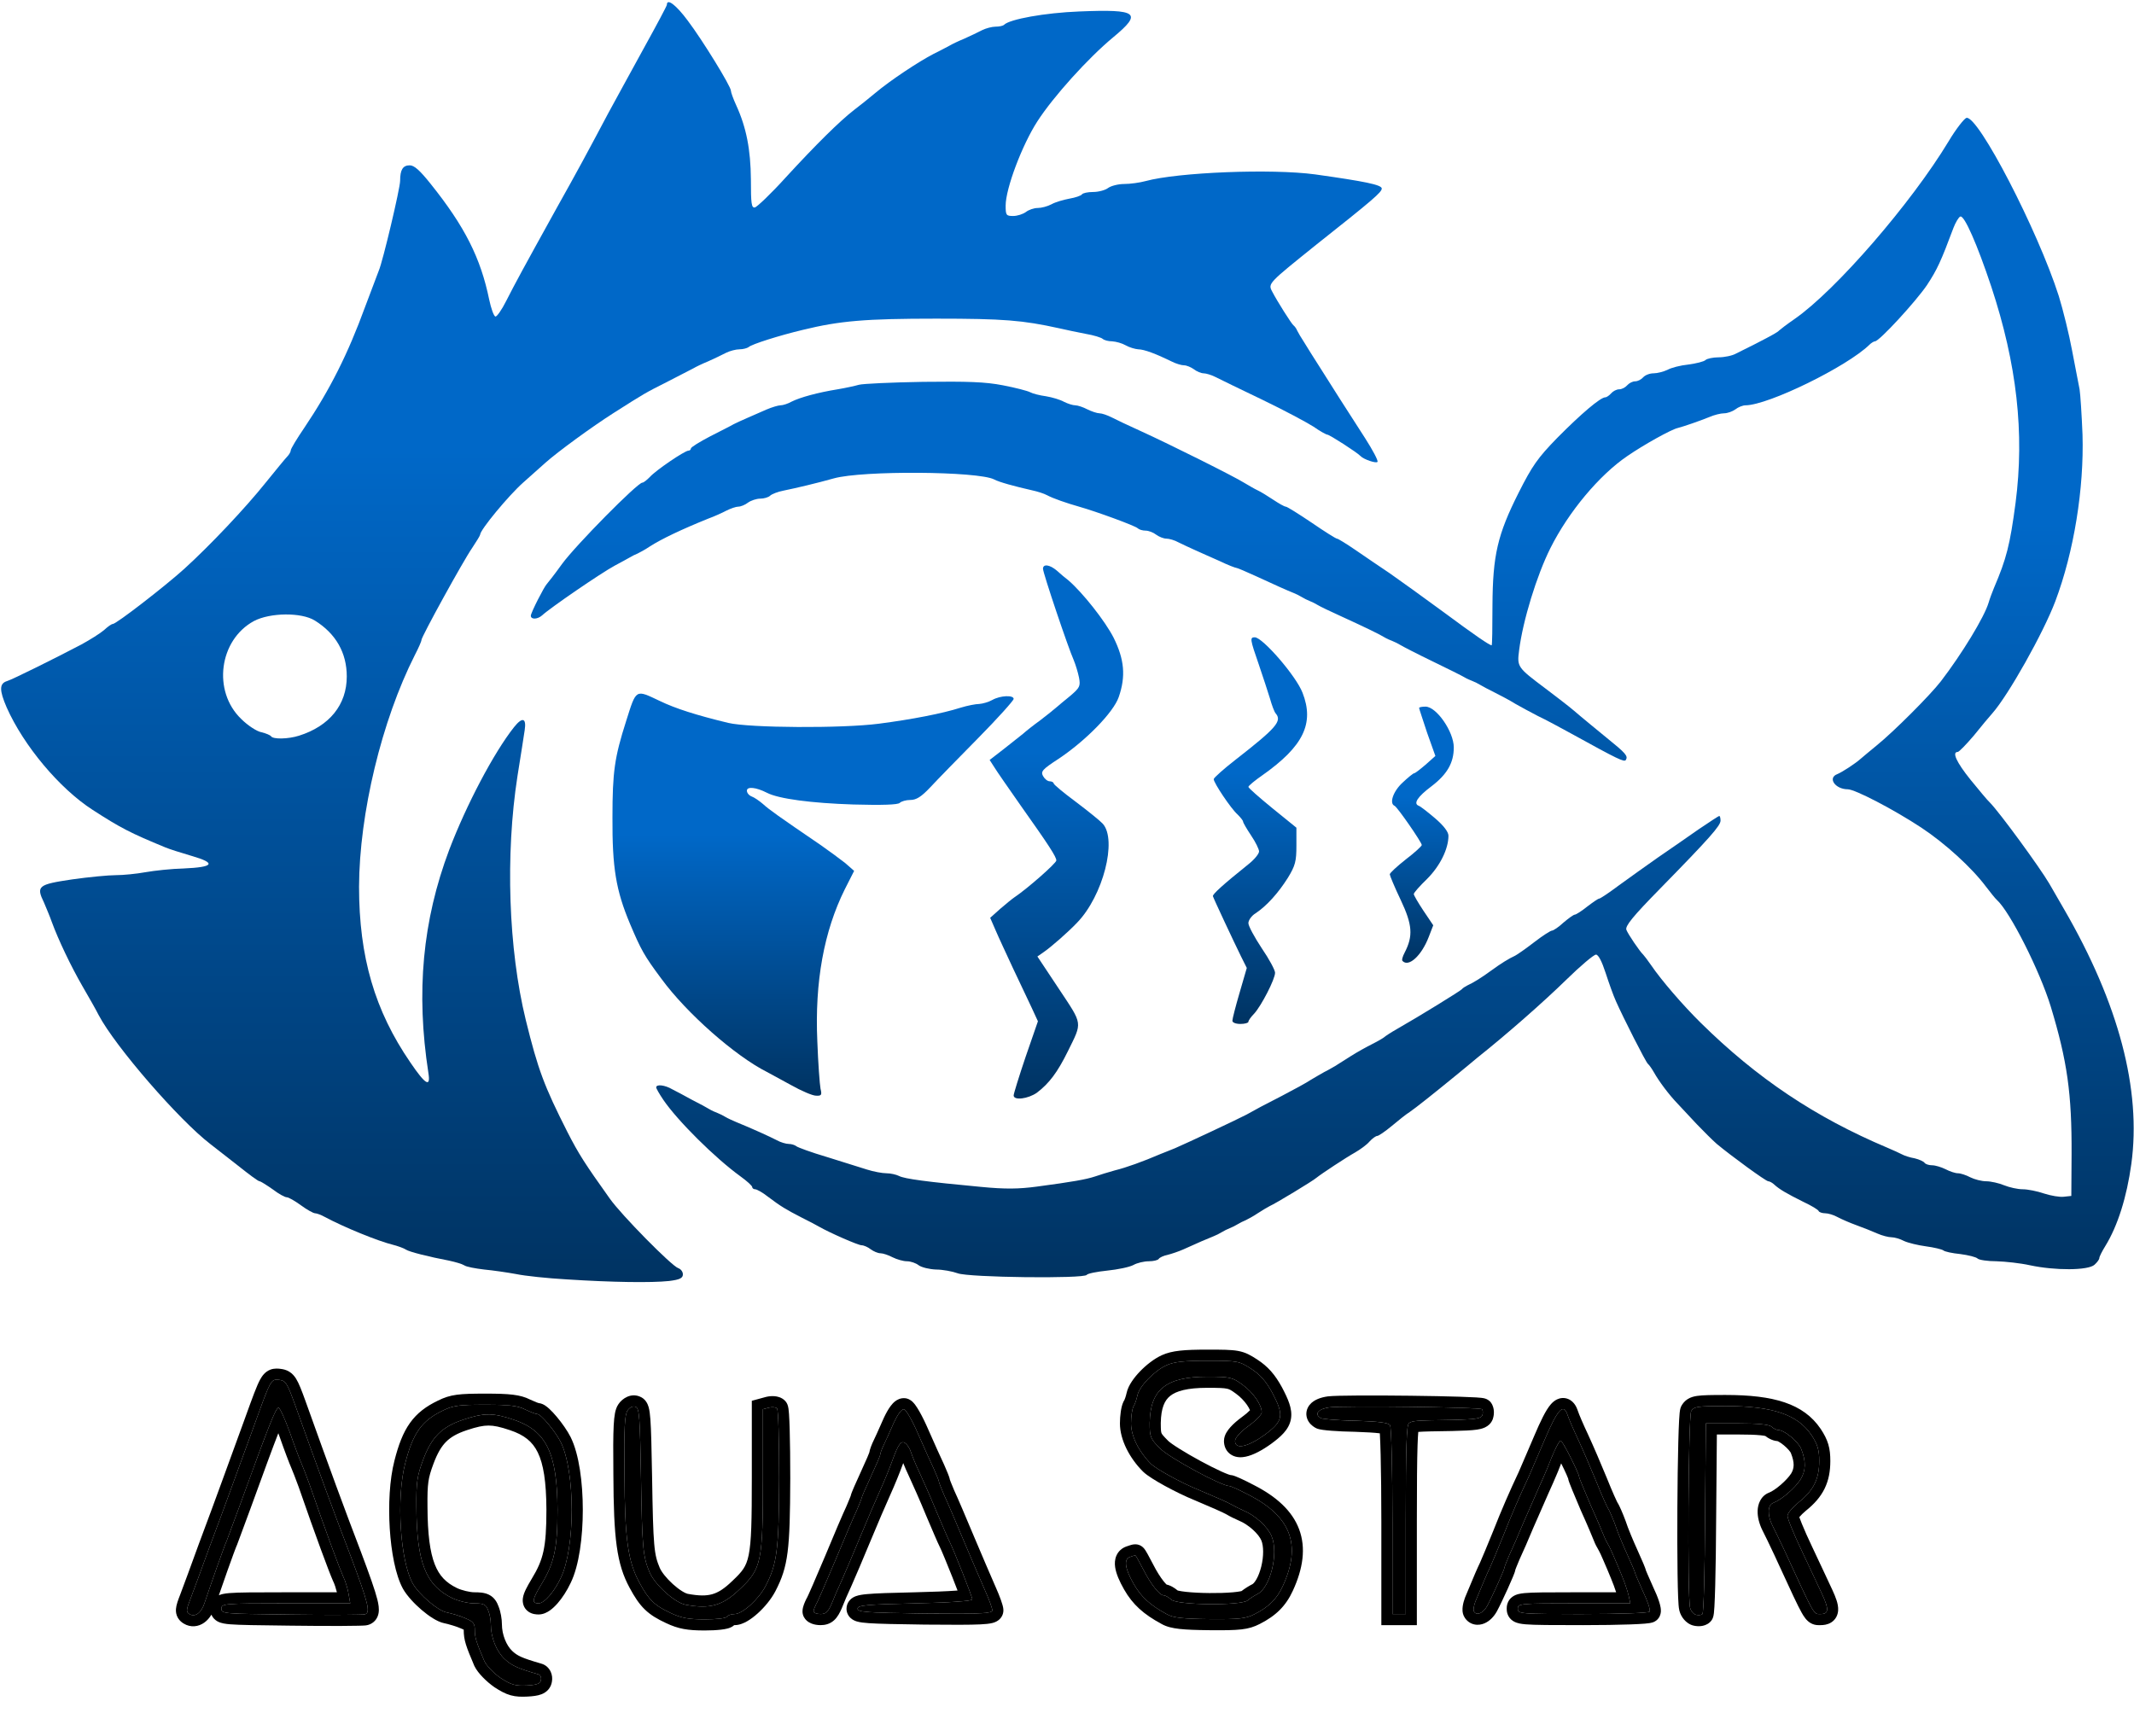 <svg width="4618" height="3757" viewBox="0 0 4618 3757" fill="none" xmlns="http://www.w3.org/2000/svg">
<path d="M1083.5 3631.76C1068.49 3621.37 1052.9 3605.22 1048.28 3595.4C1030.39 3553.28 1027.5 3544.04 1027.5 3527.88C1027.5 3513.45 1024.04 3509.41 1007.3 3502.49C995.755 3497.3 977.86 3492.1 966.893 3489.79C947.843 3486.33 906.859 3451.13 893.005 3426.89C865.874 3377.26 857.215 3242.79 876.842 3167.19C893.582 3101.4 912.631 3074.85 958.234 3052.92C980.169 3041.95 994.023 3040.22 1050.59 3040.22C1102.55 3040.22 1121.02 3042.53 1136.6 3050.61C1147.57 3055.8 1159.12 3060.42 1162.58 3060.42C1170.66 3060.42 1201.83 3097.93 1213.38 3121.02C1245.13 3184.5 1245.13 3350.71 1213.38 3415.35C1198.95 3445.93 1177.59 3470.17 1165.47 3470.17C1150.46 3470.17 1151.61 3462.09 1170.66 3430.35C1199.52 3383.03 1206.45 3351.86 1206.45 3267.03C1205.87 3144.68 1182.21 3096.2 1111.21 3072.54C1066.76 3057.54 1047.71 3057.54 1002.68 3072.54C955.925 3088.12 933.989 3110.05 915.517 3159.68C902.818 3193.73 900.509 3208.74 901.086 3261.26C901.663 3381.3 921.29 3430.93 978.438 3458.63C991.714 3464.98 1013.07 3470.17 1026.35 3470.17C1047.13 3470.17 1051.75 3472.48 1056.37 3485.18C1059.83 3493.26 1062.14 3506.53 1062.14 3515.19C1062.14 3544.04 1074.26 3574.05 1092.16 3590.79C1107.74 3605.22 1121.02 3610.99 1164.89 3623.68C1169.51 3624.84 1171.82 3630.61 1170.66 3635.8C1169.51 3643.88 1162 3646.77 1140.07 3647.92C1115.82 3649.08 1106.59 3646.77 1083.5 3631.76Z" fill="black"/>
<path fill-rule="evenodd" clip-rule="evenodd" d="M1070.13 3651.7L1069.84 3651.5C1060.89 3645.3 1052.05 3637.61 1044.74 3630.05C1037.86 3622.94 1030.59 3614.16 1026.57 3605.63L1026.37 3605.21L1026.19 3604.79C1008.59 3563.35 1003.5 3549.7 1003.5 3527.88C1003.5 3527.58 1003.5 3527.31 1003.5 3527.05C1002.24 3526.43 1000.52 3525.66 998.125 3524.67L997.787 3524.53L997.453 3524.38C988.028 3520.14 972.088 3515.43 962.196 3513.33C953.061 3511.58 943.992 3506.87 936.637 3502.32C928.627 3497.37 920.293 3491.11 912.414 3484.38C897.094 3471.3 881.054 3454.34 872.168 3438.8L872.055 3438.6L871.946 3438.4C855.701 3408.68 846.575 3358.13 843.436 3308.28C840.248 3257.65 842.922 3202.37 853.597 3161.21C862.216 3127.35 872.05 3100.87 887.175 3079.67C902.707 3057.89 922.487 3043.5 947.668 3031.37C975.106 3017.69 994.24 3016.22 1050.59 3016.22C1101.23 3016.22 1125.72 3018.08 1147.23 3029.09C1152.2 3031.43 1157.12 3033.56 1161.02 3035.06C1162.93 3035.8 1164.34 3036.28 1165.25 3036.56C1172.46 3037.29 1177.84 3040.76 1179.68 3041.95C1182.88 3044.03 1185.89 3046.54 1188.5 3048.93C1193.82 3053.79 1199.59 3060.08 1205.1 3066.68C1215.97 3079.69 1227.92 3096.44 1234.84 3110.28C1253.34 3147.26 1261.19 3209.42 1261.19 3267.75C1261.19 3326.04 1253.34 3388.27 1235 3425.75C1226.98 3442.72 1216.9 3458.3 1206.61 3470.04C1201.47 3475.9 1195.8 3481.37 1189.79 3485.57C1184.37 3489.37 1175.81 3494.17 1165.47 3494.17C1161.05 3494.17 1151.41 3493.89 1143.05 3487.75C1131.74 3479.43 1130.44 3467.01 1131.5 3459.01C1132.43 3451.99 1135.36 3445.11 1138.14 3439.42C1141.15 3433.27 1145.21 3426.11 1150.08 3418L1150.13 3417.93L1150.17 3417.85C1163.69 3395.69 1171.33 3378.57 1175.94 3357.61C1180.69 3335.98 1182.45 3309.16 1182.45 3267.09C1182.16 3206.61 1176.03 3168.55 1163.68 3143.33C1152.27 3120.02 1134.51 3105.6 1103.62 3095.31L1103.57 3095.3L1103.53 3095.28C1082.06 3088.03 1069.15 3085.29 1057.16 3085.29C1045.14 3085.29 1032.06 3088.05 1010.27 3095.31C989.048 3102.38 975.6 3110.18 965.461 3120.32C955.197 3130.58 946.612 3144.94 938.01 3168.06L938.004 3168.07C931.912 3184.41 928.82 3194.84 927.079 3206.96C925.272 3219.54 924.797 3234.81 925.085 3260.99L925.085 3261.07L925.086 3261.14C925.371 3320.55 930.463 3359.25 940.888 3385.8C950.647 3410.66 965.355 3425.6 988.845 3437C999.326 3442 1017.12 3446.17 1026.35 3446.17C1035.95 3446.17 1047.99 3446.37 1058.15 3451.45C1070.69 3457.71 1075.81 3468.56 1078.7 3476.38C1083.49 3487.93 1086.14 3504.1 1086.14 3515.19C1086.14 3538.45 1096.22 3561.69 1108.51 3573.22C1119.52 3583.4 1127.85 3587.97 1171.28 3600.55C1182.03 3603.45 1188.62 3611.28 1191.81 3618.35C1194.9 3625.18 1195.69 3632.86 1194.28 3640.09C1193.38 3645.47 1191.19 3651.27 1186.78 3656.47C1182.29 3661.76 1176.82 3664.87 1171.95 3666.79C1163.16 3670.25 1152.22 3671.32 1141.33 3671.89L1141.27 3671.89L1141.21 3671.89C1128.42 3672.5 1116.91 3672.39 1104.86 3669.01C1093 3665.68 1082.43 3659.69 1070.42 3651.89L1070.13 3651.7ZM1170.66 3635.8C1171.82 3630.61 1169.51 3624.84 1164.89 3623.68C1121.02 3610.99 1107.74 3605.22 1092.16 3590.79C1074.26 3574.05 1062.14 3544.04 1062.14 3515.19C1062.14 3506.53 1059.83 3493.26 1056.37 3485.18C1051.75 3472.48 1047.13 3470.17 1026.35 3470.17C1013.07 3470.17 991.714 3464.98 978.438 3458.63C921.29 3430.93 901.663 3381.3 901.086 3261.26C900.509 3208.74 902.818 3193.73 915.517 3159.68C933.989 3110.05 955.925 3088.12 1002.68 3072.54C1013.5 3068.94 1022.81 3066.2 1031.34 3064.33C1038.14 3062.83 1044.44 3061.89 1050.59 3061.5C1061.77 3060.78 1072.49 3061.88 1084.91 3064.79C1092.8 3066.64 1101.38 3069.23 1111.2 3072.54C1182.21 3096.2 1205.87 3144.68 1206.45 3267.03C1206.45 3351.86 1199.52 3383.03 1170.66 3430.35C1166.79 3436.79 1163.67 3442.26 1161.26 3446.89C1161.13 3446.94 1161.07 3446.98 1161.07 3446.98C1161.07 3446.99 1161.13 3446.96 1161.25 3446.89C1151.81 3465.04 1153.51 3470.17 1165.47 3470.17C1169.29 3470.17 1174.03 3467.76 1179.18 3463.5C1179.55 3463.2 1179.92 3462.88 1180.3 3462.56C1191.23 3453.06 1203.82 3435.59 1213.38 3415.35C1245.13 3350.71 1245.13 3184.5 1213.38 3121.02C1201.83 3097.93 1170.66 3060.42 1162.58 3060.42C1159.12 3060.42 1147.57 3055.8 1136.6 3050.61C1125.53 3044.87 1112.99 3042.04 1088.02 3040.89C1077.85 3040.42 1065.62 3040.22 1050.59 3040.22C1042.46 3040.22 1035.22 3040.26 1028.7 3040.35C989.874 3040.91 977.017 3043.53 958.234 3052.92C912.631 3074.85 893.582 3101.4 876.841 3167.19C857.215 3242.79 865.874 3377.26 893.004 3426.89C906.858 3451.13 947.843 3486.33 966.892 3489.79C977.86 3492.1 995.755 3497.3 1007.3 3502.49C1024.04 3509.41 1027.5 3513.45 1027.5 3527.88C1027.5 3544.04 1030.39 3553.28 1048.28 3595.4C1052.9 3605.22 1068.49 3621.37 1083.5 3631.76C1106.59 3646.77 1115.82 3649.08 1140.07 3647.92C1146.86 3647.56 1152.27 3647.04 1156.53 3646.25C1156.6 3646.24 1156.67 3646.22 1156.73 3646.21C1157.34 3646.1 1157.92 3645.98 1158.47 3645.85C1158.79 3645.78 1159.1 3645.71 1159.4 3645.63C1166.83 3643.79 1169.95 3640.78 1170.66 3635.8Z" fill="black"/>
<path d="M1451.21 3490.95C1416.57 3474.79 1403.87 3462.67 1383.67 3425.16C1358.85 3379.57 1351.92 3330.51 1351.34 3190.27C1350.19 3089.28 1351.92 3061 1358.27 3052.34C1362.89 3045.42 1370.39 3042.53 1375.59 3044.84C1383.67 3047.73 1384.82 3067.92 1387.13 3197.2C1389.44 3347.25 1391.17 3368.6 1405.6 3402.65C1417.15 3429.77 1459.86 3468.44 1483.53 3473.06C1536.06 3482.87 1563.77 3475.37 1601.29 3439.01C1648.05 3395.15 1650.93 3380.14 1650.93 3198.35V3050.03L1663.63 3046.57C1671.14 3044.84 1678.64 3045.42 1681.53 3048.3C1684.41 3051.19 1686.15 3119.29 1686.15 3200.08C1685.57 3354.75 1681.53 3384.76 1656.71 3432.66C1641.7 3461.52 1606.49 3493.26 1589.75 3493.26C1582.24 3493.26 1574.74 3496.14 1573.01 3499.03C1571.27 3502.49 1549.34 3504.8 1525.09 3504.8C1490.46 3504.8 1474.3 3501.91 1451.21 3490.95Z" fill="black"/>
<path fill-rule="evenodd" clip-rule="evenodd" d="M1387.13 3197.2C1389.44 3347.25 1391.17 3368.6 1405.6 3402.65C1417.15 3429.77 1459.86 3468.44 1483.53 3473.06C1536.06 3482.87 1563.77 3475.37 1601.29 3439.01C1648.05 3395.15 1650.93 3380.14 1650.93 3198.35V3050.03L1663.63 3046.57C1671.14 3044.84 1678.64 3045.42 1681.53 3048.3C1684.41 3051.19 1686.15 3119.29 1686.15 3200.08C1685.57 3354.75 1681.53 3384.76 1656.71 3432.66C1641.7 3461.52 1606.49 3493.26 1589.75 3493.26C1582.24 3493.26 1574.74 3496.14 1573.01 3499.03C1571.27 3502.49 1549.34 3504.8 1525.09 3504.8C1490.46 3504.8 1474.3 3501.91 1451.21 3490.95C1416.57 3474.79 1403.87 3462.67 1383.67 3425.16C1358.85 3379.57 1351.92 3330.51 1351.34 3190.27C1350.19 3089.28 1351.92 3061 1358.27 3052.34C1362.89 3045.42 1370.39 3042.53 1375.59 3044.84C1383.67 3047.73 1384.82 3067.92 1387.13 3197.2ZM1384.58 3022.58C1396.58 3027.3 1401.39 3037.79 1403.48 3044.86C1405.56 3051.87 1406.66 3060.97 1407.46 3071.86C1409.11 3094.26 1409.98 3132.44 1411.13 3196.77L1411.13 3196.8L1411.13 3196.83C1413.47 3348.82 1415.53 3364.56 1427.69 3393.27C1431.49 3402.18 1442.13 3415.85 1456.12 3428.49C1462.82 3434.55 1469.62 3439.76 1475.72 3443.57C1482.11 3447.57 1486.29 3449.13 1488.07 3449.49C1512.67 3454.07 1528.45 3453.98 1541.45 3450.27C1554.32 3446.59 1567.27 3438.56 1584.59 3421.77L1584.73 3421.64L1584.87 3421.5C1596.38 3410.71 1603.53 3403.17 1608.72 3395.28C1613.61 3387.83 1617.35 3379.12 1620.14 3365.57C1626.09 3336.6 1626.93 3290.39 1626.93 3198.35V3031.7L1657.78 3023.29L1658.24 3023.19C1664.09 3021.84 1670.41 3021.25 1676.49 3021.8C1681.45 3022.26 1691.04 3023.87 1698.5 3031.33C1702.03 3034.87 1703.58 3038.62 1704.02 3039.71C1704.69 3041.34 1705.09 3042.78 1705.32 3043.71C1705.8 3045.6 1706.11 3047.49 1706.32 3048.99C1706.76 3052.11 1707.11 3055.97 1707.41 3060.18C1708.01 3068.73 1708.51 3080.43 1708.91 3094.28C1709.71 3122.08 1710.15 3159.55 1710.15 3200.08V3200.13L1710.15 3200.17C1709.57 3354.02 1705.91 3389.87 1678.02 3443.7L1678.01 3443.72L1678 3443.73C1668.88 3461.27 1654.32 3478.61 1639.97 3491.58C1632.71 3498.14 1624.93 3504.11 1617.23 3508.59C1610.26 3512.65 1600.4 3517.26 1589.75 3517.26C1589.4 3517.26 1589.04 3517.29 1588.69 3517.34C1585.74 3520.01 1582.93 3521.37 1581.93 3521.86L1581.92 3521.86C1579.13 3523.22 1576.36 3524.06 1574.29 3524.6C1570.03 3525.72 1565.09 3526.49 1560.25 3527.05C1550.36 3528.2 1537.85 3528.8 1525.09 3528.8C1488.28 3528.8 1468.28 3525.62 1440.99 3512.66C1422.74 3504.15 1408.13 3495.73 1395.31 3483.28C1382.62 3470.96 1373.01 3455.98 1362.56 3436.59C1334.48 3384.97 1327.92 3329.96 1327.34 3190.46C1326.77 3140.07 1326.9 3107.06 1328.02 3085.43C1328.59 3074.65 1329.43 3065.89 1330.77 3058.85C1332.01 3052.34 1334.07 3044.97 1338.59 3038.6C1346.9 3026.48 1365.15 3014.46 1384.58 3022.58Z" fill="black"/>
<path d="M2525.47 3493.83C2489.1 3474.21 2469.47 3456.32 2453.31 3428.04C2434.26 3394.57 2431.38 3374.95 2445.23 3369.75C2450.43 3368.02 2455.04 3366.29 2456.78 3366.29C2457.93 3366.29 2465.43 3380.14 2474.09 3396.88C2490.26 3428.62 2509.3 3452.86 2518.54 3452.86C2522 3452.86 2528.93 3456.9 2534.7 3462.09C2547.98 3474.21 2685.37 3475.37 2699.8 3463.82C2704.42 3459.78 2714.23 3453.44 2721.16 3449.97C2748.86 3436.12 2767.34 3362.25 2751.75 3324.74C2743.09 3303.96 2716.54 3279.73 2689.98 3268.76C2681.9 3265.3 2671.51 3260.1 2666.89 3257.22C2658.24 3252.02 2627.64 3238.75 2594.74 3224.9C2554.91 3208.74 2501.8 3179.31 2490.26 3167.77C2464.28 3141.8 2447.54 3107.75 2447.54 3080.62C2447.54 3066.19 2449.85 3050.03 2452.73 3044.26C2456.2 3039.07 2459.66 3028.1 2461.39 3020.02C2465.43 3000.4 2497.76 2966.93 2524.31 2954.81C2541.05 2947.31 2561.83 2945 2613.21 2945C2677.86 2945 2681.33 2945.58 2707.3 2962.31C2726.93 2975.01 2739.63 2989.44 2752.9 3013.68C2779.46 3063.89 2777.15 3075.43 2736.74 3105.44C2699.8 3131.98 2672.67 3137.76 2672.67 3118.71C2672.67 3111.79 2684.21 3099.09 2701.53 3086.39C2717.69 3074.85 2730.39 3061.58 2730.39 3056.96C2730.39 3040.22 2711.92 3013.68 2688.83 2996.94C2666.89 2980.78 2661.7 2979.63 2612.63 2979.63C2523.16 2979.63 2489.1 3007.33 2487.95 3079.47C2487.95 3110.05 2489.1 3113.52 2511.04 3135.45C2530.66 3155.07 2643.23 3216.24 2660.54 3216.24C2663.43 3216.24 2682.48 3224.9 2702.11 3235.29C2793.89 3282.03 2816.98 3343.78 2775.99 3432.66C2763.29 3460.36 2745.98 3477.67 2715.38 3493.26C2696.33 3503.07 2682.48 3504.8 2617.83 3504.22C2560.68 3503.64 2538.74 3501.34 2525.47 3493.83Z" fill="black"/>
<path fill-rule="evenodd" clip-rule="evenodd" d="M2534.7 3462.09C2547.98 3474.21 2685.37 3475.37 2699.8 3463.82C2704.41 3459.78 2714.23 3453.44 2721.15 3449.97C2748.86 3436.12 2767.33 3362.25 2751.75 3324.74C2743.09 3303.96 2716.54 3279.73 2689.98 3268.76C2681.9 3265.3 2671.51 3260.1 2666.89 3257.22C2658.23 3252.02 2627.64 3238.75 2594.74 3224.9C2554.91 3208.74 2501.8 3179.31 2490.25 3167.77C2464.28 3141.8 2447.54 3107.75 2447.54 3080.62C2447.54 3066.19 2449.85 3050.03 2452.73 3044.26C2456.2 3039.07 2459.66 3028.1 2461.39 3020.02C2465.43 3000.4 2497.76 2966.93 2524.31 2954.81C2541.05 2947.31 2561.83 2945 2613.21 2945C2677.86 2945 2681.32 2945.58 2707.3 2962.31C2726.93 2975.01 2739.63 2989.44 2752.9 3013.68C2779.46 3063.89 2777.15 3075.43 2736.74 3105.44C2699.8 3131.98 2672.67 3137.76 2672.67 3118.71C2672.67 3111.79 2684.21 3099.09 2701.53 3086.39C2717.69 3074.85 2730.39 3061.58 2730.39 3056.96C2730.39 3040.22 2711.92 3013.68 2688.83 2996.94C2666.89 2980.78 2661.7 2979.63 2612.63 2979.63C2523.16 2979.63 2489.1 3007.33 2487.95 3079.47C2487.95 3110.05 2489.1 3113.52 2511.04 3135.45C2530.66 3155.07 2643.23 3216.24 2660.54 3216.24C2663.43 3216.24 2682.48 3224.9 2702.11 3235.29C2793.89 3282.03 2816.98 3343.78 2775.99 3432.66C2763.29 3460.36 2745.98 3477.67 2715.38 3493.26C2696.33 3503.07 2682.48 3504.8 2617.83 3504.22C2560.68 3503.64 2538.74 3501.34 2525.47 3493.83C2489.1 3474.21 2469.47 3456.32 2453.31 3428.04C2434.26 3394.57 2431.38 3374.95 2445.23 3369.75C2446.31 3369.39 2447.37 3369.03 2448.39 3368.69C2452.23 3367.38 2455.4 3366.29 2456.77 3366.29C2457.93 3366.29 2465.43 3380.14 2474.09 3396.88C2490.25 3428.62 2509.3 3452.86 2518.54 3452.86C2522 3452.86 2528.93 3456.9 2534.7 3462.09ZM2513.89 3514.86C2474.74 3493.71 2451.36 3472.99 2432.47 3439.95L2432.46 3439.93L2432.45 3439.91C2422.6 3422.6 2415.2 3406.06 2413.17 3391.64C2412.12 3384.24 2412.18 3375.25 2416.05 3366.57C2420.29 3357.07 2427.9 3350.62 2436.8 3347.28L2437.22 3347.13L2437.64 3346.99C2438.34 3346.75 2439.24 3346.44 2440.21 3346.12C2441.85 3345.56 2443.67 3344.94 2444.96 3344.52C2446.15 3344.14 2447.63 3343.69 2449.15 3343.31C2450.2 3343.04 2453.22 3342.29 2456.77 3342.29C2462.51 3342.29 2466.69 3344.32 2468.51 3345.33C2470.58 3346.47 2472.07 3347.69 2472.88 3348.4C2474.5 3349.82 2475.63 3351.18 2476.16 3351.83C2477.32 3353.27 2478.3 3354.74 2478.95 3355.75C2480.35 3357.95 2481.96 3360.72 2483.57 3363.61C2486.87 3369.51 2491.05 3377.43 2495.41 3385.85L2495.44 3385.92L2495.48 3385.99C2503.03 3400.82 2511.01 3413.39 2517.73 3421.88C2520.67 3425.58 2522.99 3428.04 2524.58 3429.48C2526.87 3429.95 2528.78 3430.59 2530.14 3431.1C2532.9 3432.13 2535.48 3433.43 2537.72 3434.72C2541.35 3436.81 2545.01 3439.39 2548.41 3442.22C2548.92 3442.37 2549.58 3442.54 2550.42 3442.74C2554.17 3443.6 2559.64 3444.47 2566.67 3445.24C2580.62 3446.76 2598.65 3447.66 2617.05 3447.83C2635.43 3448.01 2653.56 3447.46 2667.68 3446.22C2674.8 3445.6 2680.4 3444.84 2684.32 3444.04C2685.35 3443.83 2686.15 3443.64 2686.74 3443.49C2693.45 3438.2 2703.23 3432.1 2710.42 3428.51C2711.21 3428.11 2714.6 3425.62 2718.96 3417.96C2723.02 3410.83 2726.72 3401.28 2729.38 3390.49C2734.95 3367.9 2734.57 3345.95 2729.59 3333.97C2727.09 3327.95 2720.95 3319.48 2711.44 3310.84C2702.14 3302.39 2691.17 3295.22 2680.82 3290.94L2680.68 3290.88L2680.53 3290.82C2672.03 3287.18 2660.58 3281.53 2654.42 3277.72C2651.49 3276 2643.21 3272.03 2630.17 3266.24C2617.58 3260.65 2601.92 3253.96 2585.57 3247.08C2564.62 3238.57 2540.59 3226.76 2520.33 3215.64C2510.16 3210.04 2500.7 3204.5 2492.89 3199.49C2485.61 3194.82 2478.17 3189.62 2473.29 3184.74C2444.48 3155.94 2423.54 3116.14 2423.54 3080.62C2423.54 3072.24 2424.2 3063.46 2425.3 3055.8C2426.25 3049.12 2427.93 3040.2 2431.27 3033.53L2431.94 3032.19L2432.72 3031.02C2432.71 3031.02 2432.95 3030.62 2433.38 3029.66C2433.87 3028.56 2434.43 3027.12 2435.02 3025.41C2436.2 3021.98 2437.24 3018.18 2437.91 3015.07C2439.82 3005.93 2444.41 2997.25 2449.16 2990.05C2454.15 2982.49 2460.38 2974.94 2467.14 2967.94C2480.39 2954.21 2497.5 2940.67 2514.35 2932.98L2514.42 2932.94L2514.5 2932.91C2536.62 2923 2562.51 2921 2613.21 2921C2644.5 2921 2664.21 2921.05 2679.09 2923.77C2696.27 2926.93 2707.04 2933.59 2720.3 2942.14L2720.32 2942.15L2720.34 2942.16C2743.94 2957.43 2759.16 2975.13 2773.95 3002.15L2774.04 3002.3L2774.12 3002.46C2780.86 3015.2 2786.48 3026.78 2790.02 3037.35C2793.61 3048.07 2795.68 3059.48 2793.56 3071.36C2789.34 3094.95 2770.13 3110.53 2751.05 3124.7L2750.9 3124.82L2750.75 3124.93C2731.38 3138.84 2712.09 3149.25 2695.76 3152.66C2687.94 3154.3 2676.47 3155.26 2665.89 3149.42C2653.09 3142.36 2648.67 3129.63 2648.67 3118.71C2648.67 3110.89 2651.7 3104.47 2653.91 3100.6C2656.38 3096.29 2659.52 3092.27 2662.74 3088.68C2669.22 3081.47 2677.8 3074.03 2687.34 3067.04L2687.46 3066.95L2687.58 3066.86C2694.65 3061.81 2700.75 3056.52 2704.82 3052.34C2704.88 3052.28 2704.95 3052.21 2705.01 3052.15C2704.98 3052.09 2704.96 3052.04 2704.94 3051.98C2703.64 3048.8 2701.53 3044.92 2698.55 3040.63C2692.55 3031.98 2684.05 3023.12 2674.74 3016.37L2674.67 3016.32L2674.59 3016.26C2664.04 3008.49 2660.63 3006.77 2655.59 3005.63C2648.61 3004.04 2638.07 3003.63 2612.63 3003.63C2569.19 3003.63 2545.39 3010.61 2532.2 3021.2C2520.36 3030.72 2512.5 3047.04 2511.95 3079.66C2511.95 3095.92 2512.57 3099.39 2513.49 3101.64C2514.38 3103.82 2516.37 3106.85 2528 3118.47C2530.7 3121.16 2539.11 3127.34 2552.97 3136C2566.04 3144.17 2582.04 3153.41 2598.09 3162.1C2614.15 3170.8 2629.94 3178.79 2642.57 3184.53C2648.91 3187.41 2654.14 3189.58 2658.05 3190.98C2660.63 3191.91 2661.88 3192.22 2662.16 3192.3C2665.66 3192.53 2668.52 3193.42 2669.3 3193.66C2669.34 3193.68 2669.38 3193.69 2669.41 3193.7C2671.03 3194.19 2672.69 3194.8 2674.21 3195.4C2677.3 3196.6 2681.03 3198.22 2685.02 3200.04C2693.03 3203.7 2703.05 3208.64 2713.17 3213.99C2761.6 3238.69 2796.24 3269.48 2811.31 3309.76C2826.52 3350.4 2819.75 3395.07 2797.79 3442.7C2782.57 3475.9 2761.06 3496.92 2726.33 3514.61C2701.18 3527.56 2681.23 3528.79 2617.61 3528.22L2617.58 3528.22C2588.98 3527.93 2568.14 3527.21 2552.55 3525.48C2537.08 3523.76 2524.6 3520.85 2513.89 3514.86ZM2708.53 3048.06C2708.53 3048.06 2708.53 3048.07 2708.51 3048.1C2708.52 3048.08 2708.53 3048.06 2708.53 3048.06ZM2688.1 3443.07C2688.1 3443.07 2688.04 3443.1 2687.9 3443.15C2688.02 3443.09 2688.09 3443.07 2688.1 3443.07ZM2547.23 3441.85C2547 3441.76 2547.03 3441.75 2547.27 3441.86C2547.26 3441.86 2547.24 3441.85 2547.23 3441.85ZM2526.33 3430.86C2526.34 3430.88 2526.17 3430.79 2525.82 3430.52C2526.15 3430.71 2526.33 3430.84 2526.33 3430.86Z" fill="black"/>
<path d="M409.848 3493.26C402.343 3488.64 402.921 3484.02 412.157 3460.36C417.929 3445.36 436.401 3395.15 453.141 3348.98C470.459 3302.81 492.394 3243.37 502.208 3216.24C512.021 3189.12 533.379 3130.83 549.542 3086.39C586.486 2984.24 585.909 2984.24 604.958 2986.55C618.235 2988.28 621.698 2994.05 638.439 3040.22C691.546 3188.54 723.294 3275.11 758.507 3366.87C797.182 3470.17 802.378 3490.37 789.678 3493.83C785.637 3494.99 714.058 3495.57 630.934 3494.41C484.313 3492.68 479.118 3492.68 479.118 3481.71C479.118 3470.75 483.736 3470.17 618.235 3470.17H757.929L754.466 3450.55C752.734 3439.59 747.539 3421.69 742.344 3411.31C734.839 3394.57 705.977 3317.24 669.033 3210.47C662.683 3193.16 655.179 3173.54 652.293 3167.19C649.406 3160.84 637.861 3130.83 627.471 3100.82C616.503 3070.81 605.535 3046.57 602.649 3046.57C596.299 3047.73 581.291 3086.39 519.525 3256.64C506.248 3293 492.972 3328.2 490.663 3334.55C485.467 3345.52 456.028 3429.2 442.751 3469.02C435.824 3490.95 421.97 3500.76 409.848 3493.26Z" fill="black"/>
<path fill-rule="evenodd" clip-rule="evenodd" d="M490.663 3334.55C485.468 3345.52 456.028 3429.2 442.751 3469.02C435.824 3490.95 421.97 3500.76 409.848 3493.26C402.344 3488.64 402.921 3484.02 412.157 3460.36C417.93 3445.36 436.402 3395.15 453.142 3348.98C470.459 3302.81 492.395 3243.37 502.208 3216.24C507.568 3201.43 516.372 3177.32 525.893 3151.24C533.803 3129.58 542.208 3106.56 549.543 3086.39C578.251 3007.02 584.302 2989.32 594.512 2986.46C597.441 2985.64 600.712 2986.04 604.959 2986.55C618.235 2988.28 621.699 2994.05 638.439 3040.22C691.546 3188.54 723.295 3275.11 758.507 3366.87C797.183 3470.17 802.378 3490.37 789.679 3493.83C789.278 3493.95 788.212 3494.06 786.535 3494.16C786.464 3494.16 786.392 3494.17 786.319 3494.17C770.706 3495.09 705.46 3495.45 630.935 3494.41L628.501 3494.38C622.37 3494.31 616.49 3494.24 610.85 3494.17C549.628 3493.44 516.82 3492.95 499.258 3491.46C480.382 3489.86 479.118 3487.12 479.118 3481.71C479.118 3476.13 480.315 3473.24 499.235 3471.75C516.804 3470.36 549.653 3470.18 611.012 3470.17C613.378 3470.17 615.785 3470.17 618.235 3470.17H757.93L754.466 3450.55C754.251 3449.19 753.983 3447.72 753.668 3446.17C751.444 3435.26 746.894 3420.4 742.344 3411.31C734.84 3394.57 705.977 3317.24 669.033 3210.47C662.684 3193.16 655.179 3173.54 652.293 3167.19C649.407 3160.84 637.862 3130.83 627.471 3100.82C623.312 3089.44 619.153 3078.89 615.434 3070.18C615.036 3069.24 614.642 3068.33 614.254 3067.44C608.718 3054.73 604.324 3046.57 602.65 3046.57C600.345 3046.99 596.9 3052.35 590.493 3067.15C590.069 3068.13 589.632 3069.15 589.182 3070.21C577.684 3097.35 557.391 3152.27 519.526 3256.64C510.39 3281.66 501.255 3306.13 495.693 3321.03C493.171 3327.78 491.383 3332.57 490.663 3334.55ZM602.272 3101.9C590.087 3133.13 571.419 3183.98 542.087 3264.83L542.078 3264.85L542.07 3264.87C532.734 3290.44 524.035 3313.73 518.564 3328.38C515.954 3335.37 514.078 3340.39 513.218 3342.75L512.833 3343.81L512.352 3344.83L512.348 3344.84L512.335 3344.86C512.324 3344.89 512.309 3344.92 512.289 3344.96C512.249 3345.05 512.195 3345.17 512.128 3345.33C511.992 3345.64 511.819 3346.05 511.608 3346.57C511.183 3347.6 510.656 3348.92 510.026 3350.54C508.767 3353.78 507.191 3357.96 505.365 3362.9C501.718 3372.78 497.175 3385.4 492.358 3398.98C486.079 3416.69 479.381 3435.9 473.657 3452.6C476.854 3451.19 479.977 3450.35 482.604 3449.78C486.667 3448.91 491.251 3448.34 496.223 3447.92C515.48 3446.29 551.638 3446.17 618.235 3446.17H729.072C726.996 3437.72 723.746 3427.78 720.879 3422.04L720.652 3421.59L720.445 3421.13C712.42 3403.23 683.225 3324.87 646.425 3218.53C640.002 3201.02 632.871 3182.46 630.445 3177.12C627.055 3169.66 615.236 3138.82 604.86 3108.87C603.993 3106.5 603.129 3104.17 602.272 3101.9ZM457.494 3494.62C460.272 3501.28 465.105 3505.98 470.418 3508.98C475.058 3511.6 479.949 3512.87 483.87 3513.64C488.021 3514.46 492.794 3515.02 498.109 3515.45C518.353 3517.08 556.265 3517.53 625.929 3518.35L630.602 3518.41C630.615 3518.41 630.628 3518.41 630.642 3518.41C672.325 3518.99 711.137 3519.13 740.083 3518.99C754.547 3518.92 766.632 3518.77 775.414 3518.57C779.785 3518.47 783.478 3518.35 786.293 3518.21C787.681 3518.14 789.041 3518.06 790.244 3517.95C790.265 3517.95 790.293 3517.95 790.328 3517.94C790.913 3517.9 793.418 3517.69 795.992 3516.99C800.67 3515.71 806.401 3513.13 811.241 3507.86C816.081 3502.6 818.322 3496.51 819.25 3491.17C820.874 3481.83 818.989 3471.47 816.658 3462.03C811.703 3441.99 800.147 3409.64 780.984 3358.45L780.949 3358.36L780.914 3358.27C745.797 3266.76 714.118 3180.38 661.034 3032.13L661.018 3032.09L661.002 3032.04C652.978 3009.91 647.035 2994.11 640.784 2984.06C637.26 2978.39 632.652 2972.81 625.992 2968.72C619.377 2964.66 612.824 2963.37 608.062 2962.75L607.954 2962.74L607.846 2962.73C607.615 2962.7 607.338 2962.66 607.018 2962.62C603.307 2962.12 593.837 2960.84 584.601 2964.51C573.394 2968.96 567.081 2978.18 562.925 2985.75C555.511 2999.25 546.438 3024.36 530.954 3067.22C529.674 3070.76 528.351 3074.42 526.98 3078.21C519.676 3098.29 511.282 3121.28 503.375 3142.94C493.836 3169.06 485.004 3193.25 479.64 3208.08C469.868 3235.09 447.966 3294.44 430.671 3340.55L430.624 3340.67L430.579 3340.8C413.844 3386.95 395.476 3436.87 389.778 3451.69C385.636 3462.3 381.49 3473.09 380.796 3482.11C380.358 3487.8 381.027 3494.84 385.076 3501.7C388.835 3508.06 394.047 3511.71 397.258 3513.69C412.532 3523.12 429.578 3520.9 442.376 3511.58C448.519 3507.1 453.512 3501.23 457.494 3494.62ZM492.103 3466.31C492.104 3466.31 492.124 3466.31 492.162 3466.33C492.122 3466.32 492.103 3466.31 492.103 3466.31ZM492.145 3496.85C492.143 3496.85 492.18 3496.84 492.261 3496.82C492.187 3496.84 492.146 3496.85 492.145 3496.85Z" fill="black"/>
<path d="M3670.73 3494.99C3664.96 3493.83 3659.19 3486.91 3657.46 3479.98C3651.11 3456.9 3653.41 3066.19 3659.76 3054.07C3665.54 3044.26 3672.46 3043.11 3734.23 3043.11C3836.4 3043.11 3890.09 3061.58 3920.1 3106.01C3933.38 3126.21 3936.84 3138.33 3936.84 3161.99C3936.84 3200.66 3924.72 3225.48 3892.97 3250.87C3879.7 3261.83 3868.15 3275.11 3868.15 3280.3C3867.57 3285.5 3882.01 3320.7 3899.9 3358.21C3917.8 3395.72 3936.84 3437.28 3943.19 3450.55C3958.2 3482.87 3957.63 3493.26 3939.73 3493.26C3924.14 3493.26 3928.19 3500.18 3861.22 3354.75C3851.41 3333.97 3839.87 3309.73 3835.25 3301.08C3824.28 3278.57 3824.86 3257.22 3837.56 3252.6C3855.45 3245.67 3884.31 3220.86 3896.44 3201.81C3907.98 3182.77 3908.56 3162.57 3897.59 3135.45C3891.24 3119.86 3861.22 3095.05 3848.53 3095.05C3844.48 3095.05 3837.56 3091.59 3834.09 3088.12C3828.9 3082.93 3805.23 3080.62 3759.05 3080.62H3691.51L3689.78 3285.5C3689.2 3398.03 3686.9 3491.52 3684.01 3493.26C3681.7 3495.56 3675.93 3496.14 3670.73 3494.99Z" fill="black"/>
<path fill-rule="evenodd" clip-rule="evenodd" d="M3835.25 3301.08C3824.28 3278.57 3824.86 3257.22 3837.56 3252.6C3855.45 3245.67 3884.31 3220.86 3896.44 3201.81C3907.98 3182.77 3908.56 3162.57 3897.59 3135.45C3891.24 3119.86 3861.22 3095.05 3848.53 3095.05C3844.48 3095.05 3837.56 3091.59 3834.09 3088.12C3828.9 3082.93 3805.23 3080.62 3759.05 3080.62H3691.51L3689.78 3285.5C3689.2 3398.03 3686.9 3491.52 3684.01 3493.26C3681.7 3495.56 3675.93 3496.14 3670.73 3494.99C3664.96 3493.83 3659.19 3486.91 3657.46 3479.98C3651.11 3456.9 3653.41 3066.19 3659.76 3054.07C3665.54 3044.26 3672.46 3043.11 3734.23 3043.11C3836.4 3043.11 3890.09 3061.58 3920.1 3106.01C3933.38 3126.21 3936.84 3138.33 3936.84 3161.99C3936.84 3200.66 3924.72 3225.48 3892.97 3250.87C3879.7 3261.83 3868.15 3275.11 3868.15 3280.3C3867.57 3285.5 3882.01 3320.7 3899.9 3358.21C3910.9 3381.26 3922.33 3405.83 3930.98 3424.44C3936.41 3436.11 3940.75 3445.43 3943.19 3450.55C3958.2 3482.87 3957.63 3493.26 3939.73 3493.26C3937.06 3493.26 3934.96 3493.46 3932.99 3493.06C3923.44 3491.15 3916.7 3475.24 3861.22 3354.75C3851.41 3333.97 3839.87 3309.73 3835.25 3301.08ZM3839.47 3364.89C3829.53 3343.84 3818.33 3320.36 3814.07 3312.37L3813.87 3311.99L3813.67 3311.59C3806.99 3297.88 3802.98 3282.93 3803.55 3269.14C3804.09 3255.98 3809.72 3237.36 3829.04 3230.16C3834.23 3228.11 3843.4 3222.27 3853.5 3213.57C3863.36 3205.07 3871.67 3195.95 3876.05 3189.15C3882.5 3178.38 3884.26 3166.54 3875.37 3144.5C3875.35 3144.48 3875.28 3144.31 3875.11 3144.01C3874.92 3143.66 3874.64 3143.18 3874.24 3142.59C3873.44 3141.39 3872.32 3139.93 3870.88 3138.26C3867.96 3134.89 3864.21 3131.25 3860.17 3127.92C3856.09 3124.56 3852.21 3121.9 3849.14 3120.23C3847.89 3119.54 3847.06 3119.17 3846.6 3118.99C3839.94 3118.58 3834.09 3116.16 3830.6 3114.47C3827.31 3112.87 3823.62 3110.67 3820.22 3107.89C3818.17 3107.4 3814.77 3106.82 3809.57 3106.31C3798.44 3105.2 3781.93 3104.62 3759.05 3104.62H3715.31L3713.78 3285.62C3713.78 3285.63 3713.78 3285.65 3713.78 3285.66C3713.49 3342.01 3712.77 3393.69 3711.75 3431.57C3711.25 3450.48 3710.66 3466.14 3710.01 3477.29C3709.68 3482.81 3709.32 3487.58 3708.9 3491.21C3708.7 3492.93 3708.42 3495 3707.99 3496.97C3707.8 3497.88 3707.4 3499.56 3706.67 3501.45C3706.31 3502.4 3705.63 3504.02 3704.49 3505.84C3703.83 3506.88 3702.47 3508.92 3700.17 3511C3693.52 3517.16 3685.51 3518.74 3681.34 3519.25C3676.14 3519.88 3670.74 3519.55 3665.74 3518.46C3655.94 3516.42 3648.8 3510.38 3644.46 3505.39C3639.86 3500.09 3636.1 3493.36 3634.22 3486.01C3633.19 3482.08 3632.74 3477.12 3632.44 3473.44C3632.08 3468.87 3631.76 3463.13 3631.49 3456.54C3630.95 3443.31 3630.54 3425.86 3630.25 3405.75C3629.67 3365.47 3629.56 3313.92 3629.85 3262.78C3630.14 3211.65 3630.82 3160.77 3631.84 3121.86C3632.35 3102.43 3632.94 3085.82 3633.62 3073.58C3633.96 3067.5 3634.33 3062.23 3634.75 3058.14C3634.96 3056.12 3635.21 3054.06 3635.54 3052.19C3635.54 3052.15 3635.55 3052.11 3635.56 3052.05C3635.73 3051.02 3636.43 3046.9 3638.51 3042.94L3638.78 3042.41L3639.08 3041.9C3641.6 3037.62 3645.57 3032.08 3652.6 3027.76C3659 3023.84 3665.99 3022.14 3672.46 3021.17C3684.82 3019.33 3704.11 3019.11 3734.23 3019.11C3837.69 3019.11 3902.76 3037.45 3939.99 3092.58L3940.08 3092.7L3940.16 3092.83C3947.46 3103.93 3953 3114.23 3956.46 3125.88C3959.92 3137.52 3960.84 3149.05 3960.84 3161.99C3960.84 3183.9 3957.39 3203.64 3948.35 3222.01C3939.36 3240.26 3925.73 3255.38 3908.12 3269.49C3902.45 3274.18 3897.33 3279.22 3893.86 3283.31C3893.8 3283.37 3893.75 3283.43 3893.7 3283.49C3895.02 3287.25 3896.91 3292.17 3899.32 3298.07C3904.88 3311.69 3912.77 3329.44 3921.56 3347.88C3930.56 3366.74 3939.83 3386.59 3947.63 3403.34C3949.45 3407.23 3951.17 3410.95 3952.8 3414.44C3958.21 3426.07 3962.46 3435.2 3964.84 3440.19L3964.9 3440.32L3964.96 3440.44C3968.88 3448.88 3972.13 3456.61 3974.35 3463.5C3976.43 3469.98 3978.34 3477.86 3977.73 3485.84C3977.02 3495.21 3972.69 3505.13 3962.77 3511.41C3954.64 3516.55 3945.69 3517.26 3939.73 3517.26C3939.29 3517.26 3938.97 3517.26 3938.47 3517.27C3938.2 3517.28 3937.88 3517.29 3937.45 3517.29C3936.5 3517.31 3934.9 3517.33 3933.13 3517.22C3929.1 3516.97 3923.91 3516.03 3918.46 3512.94C3909.19 3507.68 3903.37 3498.34 3898.86 3490.36C3889.98 3474.68 3876.02 3444.32 3849.67 3387.05C3846.46 3380.07 3843.06 3372.69 3839.47 3364.89ZM3891.82 3277.37C3891.83 3277.38 3891.87 3277.56 3891.92 3277.88C3891.84 3277.52 3891.81 3277.36 3891.82 3277.37ZM3890.68 3287.51C3890.67 3287.52 3890.67 3287.53 3890.66 3287.54C3890.66 3287.54 3890.66 3287.53 3890.68 3287.51ZM3821.9 3108.38C3821.9 3108.39 3821.76 3108.34 3821.51 3108.24C3821.79 3108.32 3821.91 3108.38 3821.9 3108.38Z" fill="black"/>
<path d="M1760.61 3487.48C1760.61 3484.02 1763.5 3477.1 1766.38 3471.33C1769.85 3466.13 1787.74 3424 1807.37 3377.83C1826.42 3331.66 1847.2 3283.19 1853.55 3269.91C1859.32 3256.06 1864.52 3243.94 1864.52 3242.21C1864.52 3240.48 1873.75 3219.13 1884.72 3195.47C1895.69 3171.8 1904.92 3150.45 1904.92 3147.57C1904.92 3145.26 1908.39 3135.45 1913.01 3126.21C1917.62 3116.98 1926.86 3095.63 1934.36 3078.89C1943.02 3060.42 1951.1 3049.46 1956.3 3050.03C1960.92 3051.19 1974.77 3075.43 1986.89 3103.7C1999.59 3132.56 2014.6 3166.03 2020.95 3179.31C2026.72 3192.58 2031.92 3204.7 2031.92 3207.01C2031.92 3208.74 2037.11 3221.44 2042.89 3235.29C2049.24 3248.56 2068.86 3294.73 2086.76 3337.44C2104.65 3380.14 2126.01 3429.2 2133.51 3446.51C2141.02 3463.25 2147.37 3481.14 2147.37 3485.18C2147.37 3492.1 2123.12 3493.26 2001.9 3492.1C1876.64 3490.37 1855.86 3489.22 1855.86 3481.71C1855.86 3474.21 1874.91 3472.48 1979.97 3470.17C2056.74 3468.44 2104.08 3464.98 2104.08 3461.51C2104.08 3455.74 2064.24 3355.33 2055.01 3336.86C2052.12 3331.66 2039.42 3301.65 2026.15 3270.49C2013.45 3239.33 1996.13 3200.66 1988.63 3184.5C1981.12 3168.92 1973.62 3149.87 1971.31 3142.95C1969.58 3136.6 1964.38 3127.94 1960.34 3124.48C1950.53 3116.4 1944.75 3123.33 1930.9 3161.42C1925.13 3177.58 1913.58 3205.85 1904.92 3224.9C1896.27 3243.94 1876.64 3289.53 1861.63 3325.89C1846.62 3362.25 1828.15 3405.53 1821.22 3421.12C1813.72 3437.28 1803.91 3459.78 1799.29 3471.9C1791.78 3488.64 1787.16 3493.26 1775.62 3493.26C1766.96 3493.26 1760.61 3490.37 1760.61 3487.48Z" fill="black"/>
<path fill-rule="evenodd" clip-rule="evenodd" d="M1745.59 3459.25L1746.42 3458.01C1746.22 3458.31 1746.28 3458.18 1746.66 3457.41C1747.13 3456.44 1748.1 3454.46 1749.66 3451.03C1752.04 3445.85 1755.14 3438.82 1758.8 3430.39C1765.96 3413.9 1775.05 3392.51 1784.65 3369.94L1785.23 3368.56C1803.96 3323.16 1824.66 3274.82 1831.62 3260.13C1832.43 3258.19 1833.22 3256.32 1833.97 3254.52C1835.88 3249.95 1837.59 3245.88 1838.96 3242.49C1839.92 3240.12 1840.6 3238.38 1841.02 3237.23C1841.22 3236.2 1841.42 3235.52 1841.46 3235.36C1841.47 3235.35 1841.47 3235.34 1841.47 3235.33C1841.74 3234.37 1842.02 3233.49 1842.24 3232.86C1842.69 3231.56 1843.25 3230.1 1843.82 3228.66C1844.99 3225.71 1846.6 3221.89 1848.48 3217.54C1852.26 3208.79 1857.4 3197.35 1862.95 3185.37C1868.37 3173.67 1873.3 3162.67 1876.85 3154.34C1878.63 3150.14 1879.97 3146.83 1880.83 3144.54C1881 3144.07 1881.14 3143.68 1881.25 3143.38C1881.62 3140.91 1882.19 3138.91 1882.43 3138.07C1882.44 3138.03 1882.45 3137.99 1882.46 3137.96C1883.07 3135.81 1883.87 3133.47 1884.73 3131.15C1886.46 3126.48 1888.82 3120.91 1891.54 3115.48C1894.53 3109.49 1899.66 3097.91 1905.14 3085.54C1907.57 3080.06 1910.06 3074.44 1912.46 3069.07L1912.55 3068.88L1912.63 3068.7C1917.28 3058.78 1922.29 3049.74 1927.47 3042.87C1930.01 3039.5 1933.29 3035.7 1937.36 3032.6C1940.99 3029.84 1948.67 3025.04 1958.95 3026.18L1960.55 3026.36L1962.12 3026.75C1969.31 3028.55 1973.93 3033.08 1975.22 3034.35L1975.25 3034.38C1977.34 3036.43 1979.14 3038.67 1980.59 3040.61C1983.54 3044.59 1986.62 3049.53 1989.63 3054.8C1995.7 3065.45 2002.57 3079.38 2008.91 3094.14C2021.62 3123.02 2036.45 3156.09 2042.6 3168.95L2042.79 3169.34L2042.96 3169.74C2045.83 3176.33 2048.69 3182.95 2050.84 3188.24C2051.9 3190.86 2052.92 3193.46 2053.7 3195.72C2054.08 3196.84 2054.52 3198.17 2054.88 3199.55L2054.9 3199.6C2055.01 3200.04 2055.28 3201.04 2055.51 3202.38C2055.93 3203.59 2056.62 3205.39 2057.56 3207.8C2059.44 3212.55 2062.01 3218.78 2064.81 3225.51C2071.74 3240.14 2091.37 3286.33 2108.89 3328.16C2124.89 3366.34 2143.67 3409.63 2152.8 3430.67C2153.82 3433.01 2154.72 3435.08 2155.48 3436.83C2159.45 3445.7 2163.12 3454.88 2165.86 3462.53C2167.22 3466.36 2168.44 3470.03 2169.34 3473.22L2169.35 3473.25C2169.96 3475.37 2171.37 3480.34 2171.37 3485.18C2171.37 3494.61 2166.59 3502.02 2160.72 3506.53C2155.99 3510.17 2150.85 3511.77 2147.62 3512.6C2140.87 3514.32 2131.89 3515.13 2121.24 3515.64C2099.19 3516.69 2062.07 3516.68 2001.67 3516.1L2001.62 3516.1L2001.57 3516.1C1939.23 3515.24 1901.93 3514.51 1880.25 3513.01C1869.85 3512.3 1860.86 3511.29 1854.06 3509.22C1850.7 3508.19 1845.38 3506.2 1840.69 3501.85C1834.91 3496.5 1831.86 3489.26 1831.86 3481.71C1831.86 3474.92 1834.32 3468.11 1839.42 3462.69C1843.77 3458.09 1848.83 3455.77 1852.23 3454.53C1858.85 3452.11 1867.28 3450.93 1876.3 3450.1C1895.22 3448.34 1927.2 3447.32 1979.43 3446.18C2017.63 3445.32 2048.23 3444.03 2069.12 3442.55C2070.15 3442.48 2071.16 3442.41 2072.14 3442.33C2068.81 3433.53 2064.84 3423.28 2060.68 3412.76C2049.57 3384.62 2037.86 3356.34 2033.69 3347.88C2031.39 3343.54 2027.08 3333.68 2022.44 3322.92C2018.28 3313.28 2013.3 3301.58 2008.1 3289.38C2006.77 3286.24 2005.42 3283.07 2004.07 3279.9L2003.99 3279.72L2003.92 3279.55C1991.44 3248.93 1974.36 3210.77 1966.93 3194.76C1962.5 3185.55 1958.08 3175.23 1954.58 3166.55C1954.22 3167.52 1953.85 3168.52 1953.48 3169.56C1947.44 3186.45 1935.65 3215.3 1926.77 3234.83C1918.27 3253.52 1898.76 3298.83 1883.81 3335.05C1868.76 3371.51 1850.2 3415.01 1843.15 3430.87L1843.07 3431.05L1842.99 3431.23C1835.58 3447.18 1826.04 3469.1 1821.71 3480.45L1821.47 3481.09L1821.19 3481.72C1817.47 3490.01 1812.76 3499.59 1805.2 3506.53C1795.79 3515.17 1785.1 3517.26 1775.62 3517.26C1768.89 3517.26 1761.97 3516.17 1755.85 3513.69C1752.88 3512.49 1748.99 3510.51 1745.44 3507.22C1742.05 3504.08 1736.61 3497.44 1736.61 3487.48C1736.61 3480.99 1738.84 3474.77 1739.94 3471.84C1741.41 3467.93 1743.23 3463.96 1744.92 3460.59L1745.59 3459.25ZM1930.9 3161.42C1944.75 3123.33 1950.53 3116.4 1960.34 3124.48C1964.38 3127.94 1969.58 3136.6 1971.31 3142.95C1973.62 3149.87 1981.12 3168.92 1988.63 3184.5C1996.13 3200.66 2013.45 3239.33 2026.15 3270.49C2027.51 3273.68 2028.86 3276.86 2030.2 3280C2041.92 3307.54 2052.42 3332.2 2055.01 3336.86C2064.24 3355.33 2104.08 3455.74 2104.08 3461.51C2104.08 3462.96 2095.78 3464.41 2080.49 3465.74C2080.49 3465.74 2080.49 3465.74 2080.49 3465.74C2069.33 3466.7 2054.46 3467.6 2036.39 3468.38C2026.02 3468.83 2014.6 3469.24 2002.21 3469.6C2002.18 3469.6 2002.15 3469.6 2002.12 3469.6C1995.04 3469.81 1987.65 3470 1979.97 3470.17C1927.28 3471.33 1896.22 3472.34 1878.35 3474.01C1860.59 3475.67 1855.86 3477.97 1855.86 3481.71C1855.86 3485.26 1860.49 3487.38 1878.56 3488.82C1896.47 3490.25 1927.57 3491 1980.44 3491.79C1980.45 3491.79 1980.45 3491.79 1980.45 3491.79C1987.24 3491.9 1994.38 3492 2001.9 3492.1C2014.57 3492.22 2026.19 3492.32 2036.82 3492.38C2127.93 3492.95 2147.37 3491.38 2147.37 3485.18C2147.37 3481.14 2141.02 3463.25 2133.51 3446.51C2132.75 3444.73 2131.83 3442.63 2130.79 3440.22C2121.67 3419.2 2102.82 3375.76 2086.76 3337.44C2068.86 3294.73 2049.24 3248.56 2042.89 3235.29C2037.11 3221.44 2031.92 3208.74 2031.92 3207.01C2031.92 3204.7 2026.72 3192.58 2020.95 3179.31C2014.6 3166.03 1999.59 3132.56 1986.89 3103.7C1974.77 3075.43 1960.92 3051.19 1956.3 3050.03C1951.1 3049.46 1943.02 3060.42 1934.36 3078.89C1932.15 3083.82 1929.79 3089.15 1927.44 3094.45C1921.82 3107.15 1916.26 3119.7 1913.01 3126.21C1908.39 3135.45 1904.92 3145.26 1904.92 3147.57C1904.92 3150.45 1895.69 3171.8 1884.72 3195.47C1873.75 3219.13 1864.52 3240.48 1864.52 3242.21C1864.52 3243.69 1860.74 3252.71 1856.05 3263.92C1855.24 3265.86 1854.4 3267.87 1853.55 3269.91C1847.2 3283.19 1826.42 3331.66 1807.37 3377.83L1806.71 3379.39C1787.34 3424.95 1769.81 3466.19 1766.38 3471.33C1763.5 3477.1 1760.61 3484.02 1760.61 3487.48C1760.61 3490.37 1766.96 3493.26 1775.62 3493.26C1787.16 3493.26 1791.78 3488.64 1799.29 3471.9C1803.91 3459.78 1813.72 3437.28 1821.22 3421.12C1828.15 3405.53 1846.62 3362.25 1861.63 3325.89C1876.64 3289.54 1896.27 3243.94 1904.92 3224.9C1913.58 3205.85 1925.13 3177.58 1930.9 3161.42ZM1868.14 3463.33C1868.11 3463.32 1868.08 3463.31 1868.06 3463.3C1867.94 3463.26 1867.98 3463.27 1868.14 3463.33ZM1881.53 3142.54C1881.52 3142.57 1881.51 3142.62 1881.49 3142.68C1881.62 3142.13 1881.69 3142.02 1881.53 3142.54Z" fill="black"/>
<path d="M3013.24 3293C3013.24 3182.19 3010.94 3088.7 3008.05 3084.66C3004.59 3078.89 2983.23 3076.58 2933.58 3074.85C2895.49 3074.27 2861.43 3071.39 2857.96 3069.08C2843.53 3060.42 2852.19 3049.46 2876.44 3045.99C2909.34 3041.95 3202.01 3045.42 3207.2 3050.03C3208.93 3052.34 3209.51 3058.11 3207.78 3063.31C3204.89 3070.23 3192.19 3071.96 3141.97 3073.12C3061.16 3074.27 3057.69 3074.85 3049.03 3080.04C3043.84 3082.93 3042.11 3133.72 3042.11 3288.96V3493.26H3027.68H3013.24V3293Z" fill="black"/>
<path fill-rule="evenodd" clip-rule="evenodd" d="M2985.97 3102.16C2985.69 3102.12 2985.41 3102.09 2985.12 3102.05C2974.39 3100.69 2957.71 3099.71 2932.98 3098.84C2913.58 3098.54 2895.12 3097.66 2880.9 3096.54C2873.8 3095.98 2867.48 3095.34 2862.53 3094.64C2860.08 3094.29 2857.61 3093.88 2855.38 3093.38C2854.27 3093.13 2852.89 3092.79 2851.45 3092.31C2850.48 3091.99 2848.06 3091.17 2845.41 3089.53C2839.64 3086.04 2832.3 3080.1 2828.81 3070.53C2824.63 3059.08 2827.94 3048.14 2833.93 3040.63C2839.16 3034.06 2846.2 3030.11 2852.13 3027.66C2858.42 3025.06 2865.54 3023.31 2873.04 3022.24L2873.28 3022.2L2873.51 3022.17C2883.49 3020.95 2909.7 3020.44 2941.14 3020.27C2973.46 3020.1 3013.44 3020.3 3052.5 3020.77C3091.55 3021.24 3129.82 3021.98 3158.72 3022.9C3173.13 3023.36 3185.4 3023.86 3194.33 3024.41C3198.74 3024.69 3202.65 3024.99 3205.71 3025.34C3207.18 3025.51 3208.93 3025.74 3210.61 3026.07C3211.42 3026.24 3212.72 3026.52 3214.19 3027C3214.21 3027.01 3214.24 3027.02 3214.27 3027.03C3215.07 3027.28 3219.22 3028.61 3223.14 3032.09L3224.95 3033.7L3226.4 3035.63C3231.38 3042.27 3232.48 3049.82 3232.74 3054.14C3233.06 3059.34 3232.45 3065.18 3230.55 3070.9L3230.27 3071.73L3229.93 3072.54C3222.85 3089.53 3205.29 3092.77 3196.12 3094.12C3184.57 3095.82 3167.31 3096.54 3142.52 3097.11L3142.42 3097.11L3142.31 3097.12C3101.53 3097.7 3081.41 3098.13 3070.31 3098.99C3069.91 3099.02 3069.53 3099.06 3069.17 3099.09C3068.57 3105.69 3068.04 3115.14 3067.61 3128.17C3066.54 3160.18 3066.11 3211.31 3066.11 3288.96V3517.26H2989.25V3293C2989.25 3237.74 2988.67 3186.87 2987.74 3149.39C2987.27 3130.62 2986.72 3115.38 2986.12 3104.68C2986.07 3103.8 2986.02 3102.96 2985.97 3102.16ZM2857.96 3069.08C2859.12 3069.85 2863.68 3070.68 2870.65 3071.47C2870.98 3071.51 2871.31 3071.55 2871.64 3071.58C2885.69 3073.12 2908.78 3074.47 2933.58 3074.85C2983.23 3076.58 3004.59 3078.89 3008.05 3084.66C3010.94 3088.7 3013.25 3182.19 3013.25 3293V3493.26H3042.11V3288.96C3042.11 3133.72 3043.84 3082.93 3049.03 3080.04C3057.69 3074.85 3061.16 3074.27 3141.97 3073.12C3157.9 3072.75 3170.05 3072.33 3179.32 3071.7C3185.42 3071.28 3190.27 3070.78 3194.12 3070.14C3202.84 3068.7 3206.41 3066.59 3207.78 3063.31C3209.51 3058.11 3208.93 3052.34 3207.2 3050.03C3206.48 3049.39 3200.16 3048.77 3189.75 3048.19C3186.54 3048.01 3182.95 3047.83 3179.02 3047.66C3103.94 3044.4 2903.34 3042.69 2876.44 3045.99C2874.1 3046.33 2871.91 3046.73 2869.87 3047.2C2869.4 3047.3 2868.93 3047.41 2868.48 3047.53C2850.46 3052.03 2845.25 3061.45 2857.96 3069.08ZM2869.38 3072.54C2869.38 3072.54 2869.42 3072.52 2869.49 3072.47C2869.42 3072.52 2869.39 3072.54 2869.38 3072.54ZM2995.13 3103.99C2995.11 3104 2994.91 3103.94 2994.57 3103.78C2994.97 3103.91 2995.14 3103.99 2995.13 3103.99Z" fill="black"/>
<path d="M3189.88 3488.06C3187.57 3485.18 3189.31 3475.37 3192.77 3466.13C3212.97 3417.65 3217.01 3407.84 3224.52 3392.26C3228.56 3383.03 3241.84 3351.86 3253.38 3323.01C3271.28 3277.42 3289.17 3236.44 3308.22 3196.04C3311.11 3189.69 3326.11 3154.49 3341.7 3118.13C3369.99 3051.19 3383.26 3035.61 3391.92 3061.58C3394.23 3069.08 3404.62 3093.32 3415.01 3115.25C3425.4 3137.75 3443.3 3179.31 3454.84 3207.59C3466.39 3236.44 3477.93 3262.41 3480.24 3265.3C3482.55 3268.76 3489.48 3284.34 3495.25 3299.92C3500.44 3316.08 3512.57 3344.94 3521.8 3365.14C3531.04 3385.34 3538.54 3403.23 3538.54 3404.96C3538.54 3406.11 3546.62 3424.58 3555.86 3445.36C3565.67 3465.55 3572.02 3485.18 3569.71 3488.06C3567.98 3490.95 3505.06 3493.26 3425.4 3493.26C3288.59 3493.26 3284.55 3492.68 3284.55 3481.71C3284.55 3470.75 3288.59 3470.17 3406.35 3470.17H3528.15L3524.11 3452.28C3521.8 3442.47 3514.88 3422.27 3508.53 3407.27C3502.75 3392.84 3494.67 3374.37 3491.21 3366.29C3487.74 3358.21 3483.13 3347.82 3480.24 3343.21C3477.35 3338.59 3473.31 3330.51 3471.58 3325.89C3469.85 3321.28 3457.15 3290.69 3442.72 3258.95C3428.86 3226.63 3417.32 3198.35 3417.32 3196.62C3417.32 3189.12 3381.53 3118.13 3377.49 3118.13C3373.45 3118.13 3361.9 3142.37 3349.2 3175.84C3345.74 3183.92 3337.08 3204.7 3329 3222.01C3321.5 3239.33 3306.49 3273.38 3296.1 3297.04C3286.28 3320.7 3273.01 3351.29 3266.66 3364.56C3260.89 3378.41 3255.69 3390.53 3255.69 3392.84C3255.69 3396.88 3228.56 3456.9 3218.17 3475.94C3209.51 3491.52 3195.66 3497.3 3189.88 3488.06Z" fill="black"/>
<path fill-rule="evenodd" clip-rule="evenodd" d="M3218.17 3475.94C3209.51 3491.52 3195.66 3497.3 3189.88 3488.06C3187.57 3485.18 3189.31 3475.37 3192.77 3466.13C3193.68 3463.95 3194.56 3461.85 3195.4 3459.82C3213.34 3416.76 3217.35 3407.14 3224.52 3392.26C3228.56 3383.03 3241.84 3351.86 3253.38 3323.01C3271.28 3277.42 3289.17 3236.44 3308.22 3196.04C3310.34 3191.38 3319 3171.16 3329.62 3146.35C3333.46 3137.37 3337.56 3127.79 3341.7 3118.13C3369.99 3051.19 3383.26 3035.61 3391.92 3061.58C3394.23 3069.08 3404.62 3093.32 3415.01 3115.25C3425.4 3137.76 3443.3 3179.31 3454.84 3207.59C3466.39 3236.44 3477.93 3262.41 3480.24 3265.3C3482.55 3268.76 3489.48 3284.34 3495.25 3299.92C3500.44 3316.08 3512.57 3344.94 3521.8 3365.14C3531.04 3385.34 3538.54 3403.23 3538.54 3404.96C3538.54 3406.11 3546.62 3424.58 3555.86 3445.36C3565.67 3465.55 3572.02 3485.18 3569.71 3488.06C3569.27 3488.8 3564.88 3489.49 3557.26 3490.12C3550.16 3490.71 3540.26 3491.24 3528.15 3491.69C3502.14 3492.66 3465.94 3493.26 3425.4 3493.26C3418.74 3493.26 3412.4 3493.25 3406.35 3493.25C3351.08 3493.22 3320.87 3492.97 3304.36 3491.65C3285.59 3490.15 3284.55 3487.27 3284.55 3481.71C3284.55 3475.9 3285.69 3473 3304.33 3471.57C3320.84 3470.3 3351.06 3470.17 3406.35 3470.17H3528.15L3524.11 3452.28C3523.7 3450.54 3523.15 3448.48 3522.48 3446.17C3519.36 3435.47 3513.75 3419.61 3508.53 3407.27C3503.85 3395.58 3497.66 3381.25 3493.64 3371.93C3492.69 3369.74 3491.87 3367.83 3491.21 3366.29C3487.74 3358.21 3483.13 3347.82 3480.24 3343.21C3477.35 3338.59 3473.31 3330.51 3471.58 3325.89C3469.85 3321.28 3457.15 3290.69 3442.72 3258.95C3428.86 3226.63 3417.32 3198.35 3417.32 3196.62C3417.32 3191.81 3402.63 3160.94 3391.01 3139.38C3390.78 3138.96 3390.55 3138.54 3390.32 3138.12C3384.11 3126.66 3378.89 3118.13 3377.49 3118.13C3375.22 3118.13 3370.6 3125.76 3364.73 3138.36C3364.46 3138.94 3364.19 3139.52 3363.92 3140.12C3359.51 3149.74 3354.46 3162 3349.2 3175.84C3348.59 3177.28 3347.81 3179.12 3346.89 3181.28C3342.68 3191.21 3335.64 3207.78 3329 3222.01C3323.43 3234.86 3313.73 3256.93 3304.85 3277.13C3301.76 3284.15 3298.78 3290.94 3296.1 3297.04C3286.28 3320.7 3273.01 3351.29 3266.66 3364.56C3265.98 3366.2 3265.3 3367.81 3264.64 3369.38C3259.73 3381.14 3255.69 3390.8 3255.69 3392.84C3255.69 3396.88 3228.56 3456.9 3218.17 3475.94ZM3288.58 3374.35C3287.94 3375.87 3287.33 3377.35 3286.73 3378.78C3284.62 3383.82 3282.76 3388.27 3281.29 3391.94C3280.35 3394.29 3279.71 3395.98 3279.32 3397.09C3278.97 3399.27 3278.46 3400.85 3278.37 3401.13C3278.36 3401.15 3278.36 3401.16 3278.36 3401.17C3277.96 3402.5 3277.47 3403.87 3277.02 3405.1C3276.09 3407.62 3274.84 3410.72 3273.44 3414.08C3270.61 3420.87 3266.79 3429.58 3262.7 3438.64C3254.62 3456.54 3244.91 3477.04 3239.24 3487.44L3239.19 3487.52L3239.15 3487.6C3233.09 3498.5 3223.93 3508.47 3212.32 3513.4C3206.37 3515.93 3198.58 3517.58 3190.17 3515.65C3181.58 3513.69 3174.66 3508.51 3170.09 3501.64C3165.88 3495.61 3165.15 3489.3 3164.94 3486.48C3164.66 3482.66 3164.98 3479 3165.41 3476.02C3166.29 3469.97 3168.12 3463.51 3170.3 3457.7L3170.45 3457.3L3170.62 3456.9C3171.64 3454.43 3172.63 3452.07 3173.58 3449.8C3191 3407.99 3195.36 3397.51 3202.7 3382.25C3206.84 3372.76 3219.79 3342.34 3231.07 3314.17C3249.14 3268.13 3267.22 3226.73 3286.44 3185.97C3288.55 3181.3 3296.9 3161.8 3307.3 3137.5C3311.19 3128.41 3315.37 3118.64 3319.62 3108.74C3326.78 3091.79 3333.16 3077.68 3338.9 3066.47C3344.44 3055.64 3350.12 3046.01 3356.15 3039.15C3359.15 3035.75 3363.46 3031.6 3369.23 3028.8C3375.7 3025.67 3384.31 3024.21 3393.2 3027.72C3401.14 3030.85 3405.93 3036.65 3408.59 3040.77C3411.36 3045.06 3413.28 3049.75 3414.69 3053.99L3414.78 3054.25L3414.86 3054.52C3416.58 3060.1 3426.2 3082.81 3436.7 3104.97L3436.75 3105.08L3436.8 3105.19C3447.38 3128.1 3465.42 3170 3477.06 3198.51L3477.09 3198.59L3477.12 3198.67C3482.8 3212.87 3488.47 3226.31 3492.96 3236.49C3495.21 3241.59 3497.11 3245.74 3498.54 3248.69C3499.26 3250.19 3499.78 3251.21 3500.11 3251.83C3500.11 3251.84 3500.12 3251.85 3500.12 3251.86L3500.21 3251.98C3502.77 3255.82 3505.91 3262.68 3508.44 3268.46C3511.36 3275.13 3514.7 3283.35 3517.75 3291.59L3517.94 3292.08L3518.1 3292.58C3522.84 3307.33 3534.47 3335.13 3543.63 3355.16C3548.33 3365.43 3552.62 3375.19 3555.76 3382.68C3557.32 3386.4 3558.67 3389.72 3559.67 3392.34C3560.15 3393.62 3560.64 3394.97 3561.05 3396.23C3561.25 3396.85 3561.51 3397.71 3561.75 3398.68L3561.77 3398.74C3561.77 3398.76 3561.78 3398.78 3561.78 3398.8C3561.89 3399.07 3562.02 3399.4 3562.18 3399.8C3562.99 3401.77 3564.2 3404.65 3565.77 3408.29C3568.86 3415.44 3573.08 3425.01 3577.63 3435.24C3582.84 3446.02 3587.27 3456.87 3590.16 3465.8C3591.6 3470.22 3592.88 3474.85 3593.58 3479.09C3593.92 3481.15 3594.27 3483.96 3594.17 3487.02C3594.11 3488.86 3593.86 3495.77 3589.04 3502.29C3585.62 3506.95 3581.48 3509.09 3580.39 3509.65C3578.42 3510.67 3576.67 3511.25 3575.68 3511.55C3573.63 3512.18 3571.63 3512.55 3570.22 3512.79C3567.22 3513.29 3563.55 3513.68 3559.65 3514.01C3551.7 3514.68 3540.74 3515.25 3527.65 3515.73C3501.37 3516.68 3465.42 3517.26 3425.4 3517.26C3357.65 3517.26 3321.07 3517.14 3301.67 3515.51C3296.67 3515.09 3292.06 3514.52 3287.99 3513.65C3284.13 3512.81 3279.16 3511.39 3274.47 3508.41C3268.98 3504.93 3264.66 3499.83 3262.37 3493.38C3260.55 3488.23 3260.55 3483.48 3260.55 3481.84L3260.55 3481.65C3260.55 3480 3260.55 3475.59 3262.1 3470.76C3263.99 3464.84 3267.68 3459.63 3273.01 3455.8C3277.62 3452.48 3282.54 3450.87 3286.29 3449.94C3290.2 3448.98 3294.51 3448.37 3298.99 3447.94C3316.19 3446.28 3348.22 3446.17 3406.35 3446.17H3497.36C3494.47 3437.24 3490.38 3425.96 3486.42 3416.62L3486.33 3416.4L3486.24 3416.18C3481.71 3404.84 3475.71 3390.95 3471.67 3381.6C3470.7 3379.35 3469.84 3377.37 3469.15 3375.75C3465.41 3367.03 3461.57 3358.62 3459.89 3355.93C3456.24 3350.09 3451.46 3340.58 3449.11 3334.32C3447.67 3330.47 3435.23 3300.47 3420.87 3268.88L3420.76 3268.64L3420.66 3268.4C3413.69 3252.15 3407.29 3236.87 3402.6 3225.38C3400.27 3219.65 3398.31 3214.75 3396.92 3211.11C3396.24 3209.32 3395.61 3207.64 3395.13 3206.24C3394.9 3205.56 3394.62 3204.7 3394.36 3203.8C3394.24 3203.36 3394.05 3202.66 3393.87 3201.83L3393.87 3201.79C3393.82 3201.57 3393.71 3201.07 3393.61 3200.37C3393.52 3200.12 3393.41 3199.81 3393.27 3199.44C3392.53 3197.45 3391.34 3194.57 3389.72 3190.92C3386.73 3184.16 3382.68 3175.68 3378.4 3167.17C3376.24 3172.46 3373.97 3178.22 3371.64 3184.36L3371.46 3184.83L3371.26 3185.3C3370.69 3186.65 3369.94 3188.41 3369.06 3190.49C3364.89 3200.29 3357.7 3217.25 3350.89 3231.86C3345.27 3244.82 3335.61 3266.8 3326.79 3286.86C3323.75 3293.77 3320.81 3300.45 3318.17 3306.46C3308.47 3329.85 3295.28 3360.26 3288.58 3374.35ZM3500.39 3252.33C3500.39 3252.33 3500.35 3252.27 3500.27 3252.13C3500.35 3252.25 3500.39 3252.32 3500.39 3252.33ZM3297.51 3466.58C3297.51 3466.58 3297.55 3466.59 3297.63 3466.61C3297.55 3466.59 3297.51 3466.58 3297.51 3466.58ZM3297.56 3496.61C3297.56 3496.61 3297.6 3496.59 3297.69 3496.57C3297.61 3496.6 3297.57 3496.61 3297.56 3496.61Z" fill="black"/>
<path d="M1226.66 2768.98C1185.67 2766.68 1136.03 2761.48 1116.98 2757.44C1097.93 2753.98 1066.76 2749.36 1047.71 2747.63C1028.66 2745.32 1009.03 2741.86 1004.41 2738.4C999.797 2735.51 985.943 2731.47 972.666 2728.59C927.64 2719.93 886.078 2709.54 877.997 2704.35C873.956 2701.46 862.411 2697.42 852.021 2694.54C816.808 2685.88 744.075 2655.87 703.09 2633.94C695.009 2629.32 685.195 2625.86 681.732 2625.86C678.268 2625.86 664.414 2618.36 651.138 2608.55C638.438 2599.31 624.584 2591.23 620.543 2591.23C616.503 2591.23 602.649 2583.73 589.949 2573.92C576.672 2564.69 563.973 2556.61 561.664 2556.61C558.778 2556.61 538.574 2541.6 515.484 2523.13C492.394 2505.24 465.263 2483.89 454.873 2475.81C387.334 2423.87 249.949 2265.74 213.582 2197.07C208.387 2186.68 192.801 2158.98 178.947 2135.32C153.548 2091.45 125.84 2033.17 111.986 1995.08C107.945 1983.53 99.864 1964.49 95.246 1953.52C77.928 1917.74 81.969 1914.28 155.857 1903.32C192.224 1898.12 234.94 1894.08 251.103 1894.08C266.689 1894.08 295.552 1891.2 314.601 1887.73C334.227 1884.27 371.171 1880.23 397.148 1879.65C462.954 1876.77 468.727 1868.11 415.042 1852.53C391.375 1845.6 365.976 1837.53 357.895 1834.06C282.275 1802.9 260.917 1791.93 200.305 1752.69C128.726 1706.52 51.375 1614.18 14.431 1531.08C-1.732 1493.57 -1.732 1479.14 15.585 1473.94C27.13 1470.48 122.377 1423.16 176.061 1394.88C195.11 1384.49 217.046 1370.64 225.127 1363.72C233.209 1356.21 241.29 1350.44 244.176 1350.44C251.681 1350.44 356.74 1269.07 398.302 1231.56C454.873 1180.19 531.07 1099.4 574.941 1044.57C596.876 1017.45 617.657 992.056 621.698 988.016C625.739 983.976 629.202 977.628 629.202 974.742C629.202 971.28 642.479 949.35 658.642 925.688C714.058 843.161 752.734 766.405 790.255 663.679C804.109 627.321 817.386 592.117 819.695 585.769C828.353 566.147 865.875 407.441 865.875 391.282C865.875 367.62 871.647 357.81 886.656 357.81C896.469 357.81 908.591 368.775 931.681 397.63C1006.15 490.545 1040.2 558.645 1058.68 648.674C1062.72 667.719 1068.49 683.878 1071.95 685.032C1074.84 686.186 1085.81 670.604 1095.62 650.983C1114.67 613.47 1130.26 584.615 1204.72 450.148C1250.32 368.775 1270.53 331.262 1316.13 245.273C1331.72 216.994 1366.35 152.935 1393.48 103.88C1420.61 54.826 1443.12 12.697 1443.12 10.388C1443.12 -4.617 1463.33 10.965 1488.15 44.438C1520.48 87.144 1581.66 186.984 1581.66 196.218C1581.66 199.681 1586.86 214.109 1593.21 227.959C1615.15 275.86 1624.38 323.76 1624.96 388.397C1624.96 440.914 1626.11 450.148 1633.62 448.993C1638.24 447.839 1668.83 418.983 1700.58 383.78C1765.81 312.795 1816.61 262.586 1847.78 238.347C1859.32 229.691 1880.1 212.954 1893.96 201.412C1926.86 173.711 1988.05 133.313 2020.37 116.577C2034.81 109.651 2050.39 100.995 2055.01 98.686C2059.63 95.801 2074.06 88.875 2086.76 83.681C2099.46 77.91 2116.78 69.831 2125.43 65.214C2133.52 61.174 2146.79 57.711 2154.3 57.711C2162.38 57.711 2170.46 55.98 2172.77 53.672C2184.89 41.552 2261.09 27.701 2335.55 24.816C2462.55 19.622 2472.94 27.701 2408.86 80.796C2354.6 125.81 2279.56 208.915 2244.92 262.586C2212.02 313.372 2176.23 408.018 2176.23 444.953C2176.23 465.73 2177.39 467.461 2192.4 467.461C2201.63 467.461 2213.75 463.421 2220.1 458.804C2225.88 454.187 2237.42 450.148 2245.5 450.148C2253.58 450.148 2266.86 446.685 2275.52 442.068C2283.6 437.451 2301.5 432.257 2314.19 429.949C2327.47 427.64 2339.02 423.6 2341.33 420.715C2343.06 417.829 2354.03 415.521 2365.57 415.521C2377.12 415.521 2392.12 411.481 2397.9 406.864C2404.25 402.247 2419.83 398.207 2432.53 398.207C2445.81 398.207 2466.59 395.322 2479.29 391.859C2549.14 372.814 2751.75 364.735 2845.84 377.431C2952.63 392.436 2990.15 399.939 2990.15 408.018C2990.15 416.098 2970.53 432.834 2848.15 529.789C2744.82 612.893 2743.67 613.47 2752.9 630.784C2763.87 652.137 2795.04 701.191 2799.08 704.077C2801.39 705.808 2805.43 711.002 2807.17 715.619C2809.48 720.236 2815.83 731.201 2821.6 739.858C2826.79 748.514 2844.11 776.216 2859.7 800.455C2889.14 847.201 2904.14 870.862 2954.37 948.772C2970.53 974.165 2982.65 996.673 2980.92 999.558C2978.61 1003.6 2950.9 994.364 2943.97 986.862C2937.05 979.359 2877.01 940.693 2872.4 940.693C2870.09 940.693 2856.23 933.19 2842.38 923.379C2827.95 914.146 2778.3 887.599 2731.55 865.091C2684.79 842.584 2639.19 820.653 2630.53 816.037C2621.29 811.42 2609.75 807.957 2604.55 807.957C2599.36 807.957 2589.54 803.917 2583.77 799.3C2577.42 794.683 2567.61 790.644 2562.41 790.644C2556.64 790.644 2545.09 787.181 2535.86 782.564C2501.8 765.828 2475.82 756.017 2463.13 756.017C2456.2 755.44 2444.08 751.977 2435.99 747.36C2427.91 742.743 2415.21 739.281 2406.55 738.704C2398.47 738.704 2389.81 736.395 2386.35 733.51C2383.46 730.624 2366.72 725.43 2349.41 722.544C2332.09 719.082 2306.11 713.888 2291.68 710.425C2213.18 693.112 2172.19 689.649 2026.15 689.649C1873.18 689.649 1817.76 694.266 1737.52 713.888C1686.72 726.007 1626.11 745.052 1619.76 751.4C1616.3 753.708 1607.64 756.017 1600.14 756.017C1592.63 756.017 1579.36 759.48 1571.27 763.519C1562.62 768.136 1545.3 776.216 1532.6 781.987C1519.9 787.181 1505.47 794.106 1500.85 796.992C1496.23 799.3 1471.41 811.997 1446.01 825.27C1394.64 851.24 1395.79 850.663 1327.67 893.947C1281.49 923.379 1207.03 977.628 1179.9 1001.87C1172.97 1008.21 1151.61 1027.26 1131.99 1044.57C1100.82 1072.27 1039.05 1146.72 1039.05 1157.11C1039.05 1158.84 1030.97 1172.11 1021.73 1185.97C1002.11 1214.24 912.055 1378.14 912.055 1385.07C912.055 1387.95 905.705 1402.38 897.623 1417.96C826.044 1559.36 777.555 1760.77 776.978 1918.9C776.978 2071.26 811.036 2187.26 887.81 2299.21C920.713 2347.69 932.258 2354.62 927.063 2322.3C899.932 2146.86 914.364 1992.77 972.089 1839.26C1009.03 1742.3 1068.49 1629.19 1112.36 1573.78C1130.26 1551.28 1139.49 1553.59 1135.45 1580.13C1133.72 1591.68 1126.79 1636.69 1119.86 1679.4C1093.31 1850.22 1100.24 2053.94 1137.76 2207.45C1164.31 2315.37 1177.59 2350.58 1227.81 2449.84C1252.63 2498.32 1265.33 2517.94 1319.59 2594.12C1344.41 2629.32 1453.52 2740.13 1467.95 2744.75C1473.14 2746.48 1477.76 2752.25 1477.76 2758.02C1477.76 2766.1 1471.41 2769.56 1447.74 2772.45C1409.64 2776.49 1325.37 2775.33 1226.66 2768.98ZM647.097 1592.25C712.903 1571.48 750.425 1525.31 750.425 1464.13C750.425 1412.77 726.757 1371.22 681.155 1342.94C652.292 1325.05 584.754 1325.63 549.542 1344.09C473.922 1385.07 459.491 1495.87 521.834 1555.89C536.265 1570.32 555.891 1583.02 565.705 1584.75C575.518 1587.06 584.754 1591.1 586.486 1593.41C590.526 1600.33 623.43 1599.75 647.097 1592.25Z" fill="url(#paint0_linear_9286_18773)"/>
<path d="M2072.33 2755.71C2061.36 2751.67 2040 2747.63 2025.57 2747.63C2011.14 2747.05 1994.4 2743.01 1988.05 2738.4C1982.28 2733.78 1970.73 2729.74 1962.65 2729.74C1954.57 2729.74 1940.71 2725.7 1931.48 2721.08C1922.82 2716.47 1910.7 2712.43 1905.5 2712.43C1899.73 2712.43 1890.49 2708.39 1884.14 2703.77C1878.37 2699.15 1869.13 2695.11 1864.52 2695.11C1857.01 2695.11 1795.25 2667.99 1772.16 2654.72C1767.54 2651.83 1750.8 2643.17 1734.64 2635.09C1701.15 2617.78 1690.19 2611.43 1661.9 2590.08C1650.36 2580.85 1637.66 2573.92 1634.19 2573.92C1630.73 2573.92 1627.84 2571.61 1627.84 2569.3C1627.84 2566.42 1616.3 2556.03 1601.87 2545.64C1547.61 2506.4 1466.21 2425.6 1435.62 2380.59C1426.96 2367.89 1420.03 2355.77 1420.03 2353.46C1420.03 2345.96 1439.08 2348.27 1454.67 2357.5C1462.75 2361.54 1482.38 2371.93 1497.96 2380.59C1514.13 2388.67 1530.87 2397.9 1535.48 2400.79C1540.1 2403.67 1548.18 2407.13 1552.8 2408.87C1557.42 2410.6 1565.5 2414.64 1570.12 2417.52C1574.74 2420.41 1585.13 2425.02 1593.21 2428.49C1627.27 2442.34 1666.52 2460.23 1680.95 2467.73C1689.03 2472.35 1701.15 2475.81 1706.93 2475.81C1712.7 2475.81 1720.2 2478.12 1723.67 2481C1726.55 2483.31 1755.99 2494.28 1789.47 2504.09C1822.95 2514.48 1861.63 2526.6 1876.06 2531.21C1890.49 2535.83 1909.54 2539.29 1918.2 2539.29C1927.44 2539.29 1939.56 2542.18 1945.33 2545.06C1957.45 2551.41 2005.37 2557.76 2122.55 2568.73C2175.65 2573.92 2205.09 2573.34 2243.77 2568.15C2321.7 2557.76 2350.56 2552.57 2369.61 2546.22C2379.42 2542.76 2398.47 2536.98 2412.9 2532.94C2436.57 2527.17 2473.52 2513.9 2511.04 2497.74C2519.12 2494.86 2533.55 2488.51 2542.79 2485.04C2568.18 2474.08 2676.71 2423.29 2697.49 2412.33C2721.16 2399.05 2729.81 2394.44 2773.69 2371.93C2799.08 2358.66 2827.95 2343.07 2837.18 2336.73C2847 2330.96 2859.7 2323.45 2866.05 2319.99C2872.4 2317.1 2882.79 2310.76 2889.14 2307.29C2895.49 2303.25 2911.07 2293.44 2923.77 2285.36C2936.47 2277.28 2957.25 2265.74 2969.95 2259.39C2982.65 2253.05 2994.19 2246.12 2995.93 2244.39C2997.66 2242.66 3009.78 2234.58 3023.06 2227.08C3072.7 2198.8 3160.44 2144.55 3163.33 2141.09C3165.06 2138.78 3170.26 2135.31 3174.87 2133.01C3188.73 2126.66 3205.47 2116.27 3226.83 2100.69C3248.18 2085.11 3264.93 2074.72 3278.78 2068.37C3283.4 2066.06 3302.45 2052.79 3320.34 2038.94C3338.24 2025.09 3355.55 2014.12 3358.44 2014.12C3361.33 2014.12 3372.87 2006.62 3383.26 1996.81C3394.23 1987.57 3405.2 1979.49 3408.08 1979.49C3410.39 1979.49 3422.51 1971.99 3434.64 1962.18C3446.76 1952.95 3458.3 1944.87 3460.61 1944.87C3462.92 1944.87 3481.97 1932.17 3502.75 1916.59C3524.11 1901.01 3562.21 1873.88 3587.61 1855.99C3613.01 1838.68 3652.84 1810.98 3675.93 1794.82C3699.02 1779.24 3719.22 1765.96 3720.38 1765.96C3722.11 1765.96 3723.26 1770.58 3723.26 1776.35C3722.68 1787.32 3701.9 1811.55 3592.8 1922.94C3532.77 1984.11 3516.61 2004.31 3519.49 2012.39C3522.96 2021.62 3548.35 2059.14 3555.86 2066.06C3557.59 2067.79 3565.67 2078.18 3573.18 2089.15C3595.11 2121.46 3641.87 2175.71 3680.55 2213.8C3802.34 2333.84 3928.19 2418.1 4084.04 2483.89C4096.74 2489.08 4111.17 2496.01 4115.79 2498.32C4120.99 2501.2 4133.11 2505.24 4143.5 2506.97C4153.31 2509.28 4163.13 2513.9 4164.86 2516.79C4167.17 2519.67 4174.09 2521.98 4181.02 2521.98C4187.95 2521.98 4201.22 2526.02 4210.46 2530.64C4219.12 2535.25 4231.24 2539.29 4237.01 2539.29C4242.79 2539.29 4254.91 2543.33 4263.57 2547.95C4272.8 2552.57 4288.39 2556.61 4298.2 2556.61C4308.02 2556.61 4325.91 2560.65 4336.88 2565.26C4348.42 2569.88 4366.32 2573.92 4377.29 2573.92C4387.68 2573.92 4408.46 2577.96 4423.47 2583.15C4437.9 2587.77 4456.95 2591.23 4466.18 2590.08L4482.35 2588.35L4482.92 2498.32C4483.5 2366.74 4473.69 2296.91 4437.9 2178.6C4414.23 2101.26 4349.58 1973.15 4321.29 1947.75C4317.83 1944.87 4307.44 1931.59 4297.63 1918.9C4267.03 1877.92 4209.31 1825.41 4157.93 1791.36C4098.47 1752.11 4014.2 1708.25 3998.61 1708.25C3971.48 1708.25 3954.16 1683.44 3976.1 1675.36C3985.91 1671.32 4014.77 1652.85 4026.9 1641.88C4030.36 1639 4045.94 1625.72 4061.53 1613.03C4097.9 1583.6 4176.98 1504.53 4200.07 1474.52C4245.67 1415.08 4294.16 1335.44 4303.4 1304.27C4305.71 1296.19 4310.9 1282.34 4314.94 1272.53C4342.07 1209.05 4349.58 1179.62 4361.7 1088.43C4381.33 937.23 4364.59 788.335 4309.17 620.395C4278.58 528.634 4250.87 465.729 4242.21 468.615C4238.75 469.769 4231.82 481.311 4227.2 493.431C4200.07 566.147 4191.99 583.46 4170.05 616.932C4145.81 652.713 4066.73 738.703 4057.49 738.703C4055.18 738.703 4049.41 742.166 4045.37 746.206C3996.88 793.529 3827.17 876.633 3777.52 877.21C3771.17 877.21 3761.36 881.25 3755.59 885.867C3749.24 890.484 3738.27 894.523 3730.77 894.523C3723.84 894.523 3709.41 897.986 3699.02 902.603C3677.66 911.26 3644.18 922.802 3630.9 926.265C3617.05 929.15 3557.01 962.623 3521.8 986.861C3460.61 1028.41 3394.23 1108.05 3354.98 1186.54C3325.54 1245.41 3295.52 1342.94 3287.44 1407C3282.82 1443.36 3282.82 1443.93 3345.16 1490.68C3398.27 1531.08 3397.12 1530.5 3420.21 1550.12C3430.02 1558.2 3454.84 1578.98 3476.2 1596.29C3518.34 1630.34 3523.53 1636.11 3518.34 1644.77C3514.87 1649.96 3501.6 1643.62 3401.16 1588.21C3376.91 1574.94 3344.01 1557.05 3327.85 1549.55C3312.26 1541.47 3289.75 1529.35 3278.78 1523C3267.81 1516.07 3248.18 1505.69 3235.49 1499.34C3222.79 1492.99 3208.35 1485.49 3203.74 1482.6C3199.12 1479.72 3191.04 1475.68 3186.42 1473.94C3181.8 1472.21 3173.72 1468.75 3169.1 1465.86C3164.48 1462.98 3133.31 1447.4 3099.83 1431.24C3066.35 1415.08 3035.18 1398.92 3030.56 1396.03C3025.94 1393.15 3017.86 1389.11 3013.24 1387.38C3008.63 1385.65 3000.54 1382.18 2995.93 1379.3C2983.8 1371.8 2948.59 1355.06 2900.68 1333.13C2878.74 1323.32 2856.23 1312.35 2851.61 1309.47C2847 1306.58 2838.91 1302.54 2834.3 1300.81C2829.68 1299.08 2821.6 1295.04 2816.98 1292.15C2812.36 1289.27 2804.28 1285.23 2799.66 1283.5C2785.23 1277.73 2758.1 1265.61 2718.27 1247.14C2696.91 1237.33 2677.86 1229.25 2676.13 1229.25C2673.82 1229.25 2657.08 1222.9 2639.19 1214.24C2621.29 1206.16 2597.05 1195.78 2586.08 1190.58C2575.11 1185.97 2558.95 1177.89 2550.29 1173.85C2542.21 1169.23 2530.09 1165.77 2524.31 1165.77C2517.96 1165.77 2508.15 1161.73 2501.8 1157.11C2496.03 1152.49 2485.64 1148.45 2479.29 1148.45C2472.36 1148.45 2464.86 1146.14 2461.97 1143.26C2456.78 1138.06 2373.65 1107.48 2334.98 1096.51C2308.42 1089.01 2278.4 1078.62 2265.71 1071.7C2259.36 1068.23 2244.92 1063.62 2233.96 1061.31C2195.86 1052.65 2161.8 1043.42 2151.41 1037.65C2116.77 1019.76 1866.25 1018.03 1804.48 1035.34C1767.54 1045.73 1723.67 1056.11 1695.38 1061.89C1683.26 1064.19 1669.98 1069.39 1666.52 1072.85C1663.06 1076.31 1653.24 1079.2 1645.16 1079.2C1637.08 1079.2 1624.96 1083.24 1618.61 1087.86C1612.84 1092.47 1603.02 1096.51 1597.83 1096.51C1592.63 1096.51 1581.09 1100.55 1571.85 1105.17C1563.19 1109.79 1545.3 1117.87 1532.6 1122.48C1475.45 1145.57 1431.58 1166.34 1405.6 1183.08C1396.37 1189.43 1384.24 1195.78 1379.63 1198.08C1375.01 1199.82 1366.93 1203.86 1362.31 1206.74C1357.69 1209.63 1343.26 1217.13 1330.56 1224.05C1300.54 1240.21 1190.29 1315.82 1172.97 1331.97C1163.16 1340.63 1148.73 1341.21 1148.73 1332.55C1148.73 1326.2 1177.59 1269.65 1183.36 1263.88C1185.09 1262.14 1200.1 1243.1 1216.26 1220.59C1245.7 1180.19 1379.63 1044.57 1390.02 1044.57C1392.9 1044.57 1399.83 1038.8 1406.18 1032.45C1418.88 1018.03 1481.8 975.319 1489.88 975.319C1492.77 975.319 1495.08 973.011 1495.08 970.702C1495.08 967.817 1514.13 956.274 1537.22 944.155C1559.73 932.613 1582.82 921.071 1587.44 918.185C1592.05 915.877 1605.33 909.528 1616.3 904.911C1627.27 900.295 1646.32 891.638 1658.44 886.444C1670.56 881.25 1684.41 877.21 1689.03 877.21C1694.23 877.21 1705.2 873.747 1713.28 869.13C1731.75 859.897 1769.85 849.509 1812.56 842.583C1829.88 839.698 1850.66 835.081 1858.74 832.772C1866.83 830.464 1929.17 827.578 1997.28 826.424C2094.84 825.27 2131.78 826.424 2170.46 833.927C2197.59 839.121 2224.14 846.046 2229.34 848.932C2234.53 851.817 2250.12 855.857 2263.4 857.588C2277.25 859.897 2294.57 865.091 2302.65 869.708C2310.73 873.747 2321.7 877.21 2326.89 877.21C2332.09 877.21 2344.21 881.25 2352.87 885.867C2362.11 890.484 2374.23 894.523 2379.42 894.523C2384.62 894.523 2396.16 898.563 2405.4 903.18C2414.06 907.797 2442.34 921.071 2467.74 932.613C2531.24 961.468 2672.09 1031.88 2692.87 1045.15C2702.68 1050.92 2715.38 1058.42 2721.73 1061.31C2728.08 1064.19 2743.09 1073.43 2755.21 1081.51C2767.34 1089.59 2779.46 1096.51 2782.34 1096.51C2785.23 1096.51 2810.05 1112.09 2838.34 1131.14C2866.05 1150.18 2890.87 1165.77 2893.18 1165.77C2895.49 1165.77 2913.38 1176.73 2933.58 1190.58C2953.79 1204.43 2986.69 1226.94 3007.47 1240.79C3028.25 1255.22 3080.21 1292.73 3123.5 1324.47C3192.77 1375.83 3223.36 1396.61 3227.98 1396.61C3229.14 1396.61 3229.71 1357.94 3229.71 1310.62C3230.29 1201.55 3240.68 1157.11 3286.28 1066.5C3315.72 1008.21 3327.27 991.478 3369.98 947.618C3421.36 895.678 3463.5 859.897 3473.89 859.897C3476.78 859.897 3482.55 855.857 3486.59 851.24C3490.63 846.623 3498.13 842.583 3503.91 842.583C3509.68 842.583 3517.18 838.544 3521.22 833.927C3525.26 829.31 3532.77 825.27 3538.54 825.27C3544.31 825.27 3551.82 821.23 3555.86 816.613C3559.9 811.996 3569.71 807.957 3578.37 807.957C3586.45 807.957 3599.73 804.494 3608.39 800.454C3616.47 795.837 3636.67 790.643 3653.99 788.912C3670.73 786.603 3687.47 782.564 3690.94 779.101C3693.82 776.215 3707.1 773.33 3719.22 773.33C3731.34 773.33 3748.66 769.867 3756.74 765.25C3765.4 761.211 3783.87 751.4 3798.3 744.474C3838.71 723.698 3847.37 718.504 3850.26 715.042C3851.99 713.31 3867 701.768 3883.74 690.226C3973.21 627.898 4136 439.759 4216.81 305.869C4232.97 278.745 4250.87 256.237 4255.49 255.083C4280.89 249.889 4409.61 498.047 4455.21 640.594C4464.45 670.604 4477.73 724.275 4484.08 758.902C4491 794.106 4497.93 831.618 4500.24 842.583C4501.97 853.548 4504.86 897.986 4506.59 940.692C4510.05 1057.27 4488.12 1194.04 4447.71 1301.39C4421.73 1370.06 4346.11 1504.53 4311.48 1543.77C4305.71 1550.12 4287.81 1571.48 4271.65 1591.67C4254.91 1611.3 4239.32 1627.46 4236.44 1627.46C4223.74 1627.46 4233.55 1649.39 4264.14 1687.48C4282.62 1709.98 4301.09 1732.49 4306.28 1737.11C4328.22 1759.61 4413.65 1876.77 4434.43 1911.97C4436.74 1916.01 4451.17 1940.83 4466.76 1967.95C4585.1 2172.25 4634.16 2358.66 4612.23 2519.09C4602.41 2590.66 4582.79 2652.98 4556.23 2696.27C4548.73 2708.39 4542.96 2719.93 4542.96 2722.81C4542.96 2725.7 4538.34 2732.05 4532.57 2737.24C4518.71 2749.94 4446.56 2749.94 4392.87 2738.4C4372.09 2733.78 4339.76 2730.32 4320.72 2729.74C4301.09 2729.74 4282.62 2726.85 4279.73 2723.97C4276.27 2720.51 4259.53 2716.47 4242.21 2714.16C4224.89 2712.43 4208.15 2708.96 4205.27 2706.08C4201.8 2703.77 4185.06 2699.73 4167.74 2697.42C4150.43 2695.11 4129.07 2689.92 4120.41 2685.88C4111.75 2681.26 4099.63 2677.8 4093.28 2677.8C4086.93 2677.8 4073.08 2674.34 4062.68 2669.72C4052.29 2665.1 4032.09 2657.02 4017.66 2651.83C4003.23 2646.64 3984.76 2638.56 3976.1 2633.94C3968.02 2629.32 3955.89 2625.86 3949.54 2625.86C3943.19 2625.86 3936.84 2623.55 3935.69 2621.24C3935.11 2618.36 3919.53 2609.12 3902.21 2601.04C3866.42 2583.15 3851.41 2574.5 3839.87 2564.11C3835.83 2560.07 3829.48 2556.61 3826.59 2556.61C3821.39 2556.61 3746.35 2501.78 3715.18 2475.81C3705.94 2467.73 3686.89 2448.69 3671.89 2433.1C3657.46 2417.52 3638.98 2397.9 3630.9 2389.24C3611.85 2369.62 3589.92 2340.19 3578.95 2320.57C3574.33 2312.49 3568.56 2304.41 3566.25 2302.68C3561.63 2299.21 3512.57 2202.26 3496.98 2167.06C3491.21 2154.36 3481.39 2126.66 3474.47 2105.3C3466.39 2080.49 3458.88 2066.06 3453.69 2066.06C3449.07 2066.06 3420.21 2090.3 3389.61 2120.31C3339.39 2169.36 3259.15 2239.77 3197.39 2288.83C3185.26 2299.21 3163.91 2316.53 3150.63 2327.49C3102.72 2366.74 3063.46 2397.9 3050.77 2406.56C3043.26 2411.17 3025.94 2425.02 3011.51 2437.14C2997.66 2448.69 2983.23 2458.5 2980.34 2458.5C2977.45 2458.5 2969.95 2463.69 2963.6 2470.62C2957.83 2477.54 2943.4 2487.93 2932.43 2494.28C2912.8 2505.24 2860.27 2539.87 2848.73 2549.1C2841.8 2555.45 2759.83 2605.08 2747.71 2610.28C2743.09 2612.59 2731.55 2619.51 2721.73 2625.86C2712.5 2632.21 2700.37 2638.56 2695.76 2640.86C2691.14 2642.6 2683.06 2646.64 2678.44 2649.52C2673.82 2652.41 2665.74 2656.45 2661.12 2658.18C2656.5 2659.91 2648.42 2663.95 2643.8 2666.83C2639.19 2669.72 2631.1 2673.76 2626.49 2675.49C2617.25 2678.95 2587.81 2691.65 2560.1 2704.35C2550.87 2708.39 2535.86 2713.58 2526.62 2715.89C2517.96 2717.62 2509.3 2721.66 2507.57 2724.55C2505.84 2727.43 2496.03 2729.74 2486.21 2729.74C2475.82 2729.74 2460.82 2733.2 2452.73 2737.82C2444.08 2742.44 2418.68 2747.63 2396.16 2749.94C2373.65 2752.25 2353.45 2756.29 2351.72 2759.17C2346.52 2767.83 2095.99 2764.94 2072.33 2755.71Z" fill="url(#paint1_linear_9286_18773)"/>
<path d="M2193.55 2370.78C2193.55 2367.31 2205.1 2329.8 2219.53 2287.1L2246.08 2210.34L2232.23 2180.33C2224.14 2163.59 2206.25 2124.93 2191.82 2094.92C2177.96 2064.91 2160.65 2027.97 2154.3 2012.97L2142.75 1986.42L2164.69 1966.8C2176.81 1956.41 2190.09 1945.45 2195.28 1941.98C2222.99 1923.51 2285.91 1868.11 2285.91 1862.34C2285.91 1854.26 2269.75 1829.45 2207.98 1742.3C2182.58 1705.94 2157.18 1669.59 2151.99 1660.93L2141.6 1644.77L2172.19 1621.11C2188.35 1608.41 2207.4 1593.41 2213.75 1588.21C2220.1 1582.44 2236.84 1569.17 2251.28 1558.78C2265.71 1547.81 2281.29 1535.12 2285.91 1531.08C2290.53 1527.04 2304.38 1515.5 2316.5 1505.69C2336.71 1488.37 2338.44 1484.91 2334.98 1466.44C2332.67 1454.9 2327.47 1438.16 2323.43 1428.35C2311.89 1402.96 2257.05 1240.21 2257.05 1230.98C2257.05 1220.02 2271.48 1221.75 2287.06 1235.02C2293.99 1241.37 2305.54 1251.18 2312.46 1256.37C2343.06 1282.92 2391.55 1344.09 2410.02 1380.45C2433.11 1427.2 2436.57 1463.56 2420.99 1508.57C2409.44 1542.04 2349.41 1603.22 2290.53 1642.46C2255.89 1664.97 2251.85 1669.59 2257.05 1679.4C2260.51 1685.74 2266.86 1690.94 2271.48 1690.94C2276.1 1690.94 2280.14 1693.25 2280.14 1695.56C2280.14 1697.86 2301.5 1715.75 2328.05 1735.38C2354.03 1755 2380.58 1776.35 2386.35 1782.7C2418.1 1817.9 2386.93 1939.1 2330.94 1996.81C2312.46 2016.43 2274.37 2049.9 2258.2 2060.87L2244.93 2070.1L2291.68 2140.51C2343.64 2219 2342.48 2210.92 2310.73 2275.55C2288.22 2321.15 2270.32 2344.81 2243.77 2365.01C2224.72 2378.28 2193.55 2382.32 2193.55 2370.78Z" fill="url(#paint2_linear_9286_18773)"/>
<path d="M1711.55 2348.27C1689.61 2336.15 1665.94 2323.45 1659.59 2319.99C1590.9 2285.36 1485.84 2193.03 1431 2118C1394.06 2068.37 1387.13 2055.67 1363.46 1999.69C1332.87 1926.98 1324.79 1877.92 1325.37 1768.85C1325.37 1670.16 1329.98 1639 1354.81 1561.09C1377.32 1490.1 1374.43 1491.83 1428.12 1517.23C1461.6 1533.39 1506.62 1547.81 1575.89 1564.55C1622.07 1575.52 1822.38 1576.67 1902.04 1566.28C1973.04 1557.05 2038.85 1544.35 2078.68 1531.66C2093.69 1527.04 2111.58 1523.58 2119.09 1523.58C2126.59 1523 2139.29 1519.54 2147.37 1514.92C2164.69 1505.11 2193.55 1503.95 2193.55 1512.61C2193.55 1516.07 2158.92 1554.74 2116.2 1598.02C2073.48 1641.31 2027.3 1688.63 2012.87 1704.21C1993.82 1724.41 1982.85 1731.34 1970.15 1731.34C1960.92 1731.34 1950.53 1734.22 1947.06 1737.68C1943.02 1741.72 1909.54 1742.88 1846.62 1741.15C1756.57 1738.26 1684.99 1729.03 1659.59 1715.75C1635.93 1703.63 1616.3 1701.9 1616.3 1711.14C1616.3 1716.33 1620.92 1721.53 1626.69 1723.83C1631.89 1725.57 1642.85 1733.07 1650.94 1739.99C1664.21 1752.11 1684.42 1766.54 1775.04 1828.29C1794.09 1841.56 1818.34 1859.46 1829.31 1868.11L1848.35 1884.85L1828.15 1924.67C1783.13 2015.28 1762.92 2124.93 1768.69 2253.62C1770.43 2301.52 1773.89 2347.11 1775.62 2356.35C1779.08 2370.2 1777.35 2371.93 1765.81 2371.35C1758.3 2371.35 1734.06 2360.97 1711.55 2348.27Z" fill="url(#paint3_linear_9286_18773)"/>
<path d="M2666.9 2209.19C2666.9 2205.15 2673.82 2178.02 2682.48 2148.59L2698.07 2094.92L2685.94 2070.68C2669.78 2037.78 2626.49 1945.44 2624.76 1939.67C2623.6 1935.63 2645.54 1915.44 2700.95 1871C2714.23 1860.61 2724.62 1847.91 2724.62 1842.72C2724.62 1838.1 2717.12 1822.52 2707.3 1808.09C2698.07 1794.24 2689.99 1780.39 2689.99 1778.08C2689.99 1775.77 2684.21 1768.85 2677.86 1762.5C2664.01 1750.38 2626.49 1694.4 2626.49 1686.32C2626.49 1683.44 2647.85 1664.39 2673.82 1644.19C2762.72 1574.94 2774.84 1560.51 2760.41 1543.77C2757.52 1540.31 2752.33 1526.46 2748.29 1512.03C2743.67 1497.61 2733.28 1464.71 2724.04 1438.16C2704.99 1383.34 2704.42 1379.3 2715.38 1379.3C2732.12 1379.3 2804.86 1462.98 2818.71 1499.34C2844.69 1565.71 2820.44 1615.34 2732.12 1677.66C2715.38 1689.21 2701.53 1700.75 2701.53 1703.06C2701.53 1705.37 2725.2 1726.14 2753.48 1749.23L2805.44 1791.36V1830.02C2805.44 1864.07 2803.13 1873.31 2786.96 1899.85C2766.18 1932.75 2741.36 1960.45 2717.12 1976.61C2708.46 1981.8 2701.53 1991.61 2701.53 1997.96C2701.53 2004.31 2714.81 2028.55 2730.39 2052.21C2746.56 2075.87 2759.26 2099.53 2759.26 2105.3C2759.26 2119.16 2729.82 2176.29 2714.23 2193.6C2707.3 2200.53 2701.53 2208.61 2701.53 2211.49C2701.53 2213.8 2694.03 2216.11 2684.21 2216.11C2674.4 2216.11 2666.9 2213.22 2666.9 2209.19Z" fill="url(#paint4_linear_9286_18773)"/>
<path d="M3035.18 2079.91C3032.87 2078.18 3035.18 2070.1 3039.8 2061.45C3058.27 2025.66 3056.54 2001.43 3031.14 1947.75C3017.86 1920.05 3007.47 1894.66 3007.47 1892.35C3007.47 1889.47 3023.06 1875.04 3042.11 1860.03C3061.16 1845.61 3076.74 1831.18 3076.74 1828.87C3076.74 1823.1 3023.64 1746.34 3017.86 1744.03C3005.74 1738.84 3014.98 1712.29 3035.18 1693.82C3046.73 1682.86 3058.27 1673.63 3060 1673.63C3062.31 1673.63 3073.28 1664.97 3084.82 1655.16L3106.18 1636.11L3088.29 1585.9C3079.05 1557.63 3070.97 1533.96 3070.97 1532.23C3070.97 1530.5 3077.32 1529.35 3084.82 1529.35C3108.49 1529.35 3146.01 1583.6 3146.01 1617.65C3146.01 1651.12 3131.58 1675.93 3097.52 1701.9C3067.51 1724.41 3057.69 1739.42 3070.39 1744.03C3073.86 1745.19 3089.44 1757.31 3105.03 1770.58C3124.08 1786.74 3134.47 1800.59 3134.47 1808.67C3134.47 1837.53 3116 1874.46 3088.29 1902.16C3072.12 1917.74 3059.43 1932.17 3059.43 1935.06C3059.43 1937.37 3068.66 1953.53 3080.21 1970.84L3101.56 2002.58L3091.75 2027.97C3076.17 2068.37 3048.46 2093.76 3035.18 2079.91Z" fill="url(#paint5_linear_9286_18773)"/>
<defs>
<linearGradient id="paint0_linear_9286_18773" x1="1496.3" y1="4.664" x2="1496.3" y2="2774.8" gradientUnits="userSpaceOnUse">
<stop offset="0.35" stop-color="#0068C8"/>
<stop offset="1" stop-color="#003362"/>
</linearGradient>
<linearGradient id="paint1_linear_9286_18773" x1="2883.02" y1="255.003" x2="2883.02" y2="2764.36" gradientUnits="userSpaceOnUse">
<stop offset="0.35" stop-color="#0068C8"/>
<stop offset="1" stop-color="#003362"/>
</linearGradient>
<linearGradient id="paint2_linear_9286_18773" x1="2286.05" y1="1223.78" x2="2286.05" y2="2377.56" gradientUnits="userSpaceOnUse">
<stop offset="0.35" stop-color="#0068C8"/>
<stop offset="1" stop-color="#003362"/>
</linearGradient>
<linearGradient id="paint3_linear_9286_18773" x1="1759.44" y1="1501.22" x2="1759.44" y2="2371.45" gradientUnits="userSpaceOnUse">
<stop offset="0.35" stop-color="#0068C8"/>
<stop offset="1" stop-color="#003362"/>
</linearGradient>
<linearGradient id="paint4_linear_9286_18773" x1="2726.64" y1="1379.3" x2="2726.64" y2="2216.11" gradientUnits="userSpaceOnUse">
<stop offset="0.35" stop-color="#0068C8"/>
<stop offset="1" stop-color="#003362"/>
</linearGradient>
<linearGradient id="paint5_linear_9286_18773" x1="3076.74" y1="1529.35" x2="3076.74" y2="2083.72" gradientUnits="userSpaceOnUse">
<stop offset="0.35" stop-color="#0068C8"/>
<stop offset="1" stop-color="#003362"/>
</linearGradient>
</defs>
</svg>
